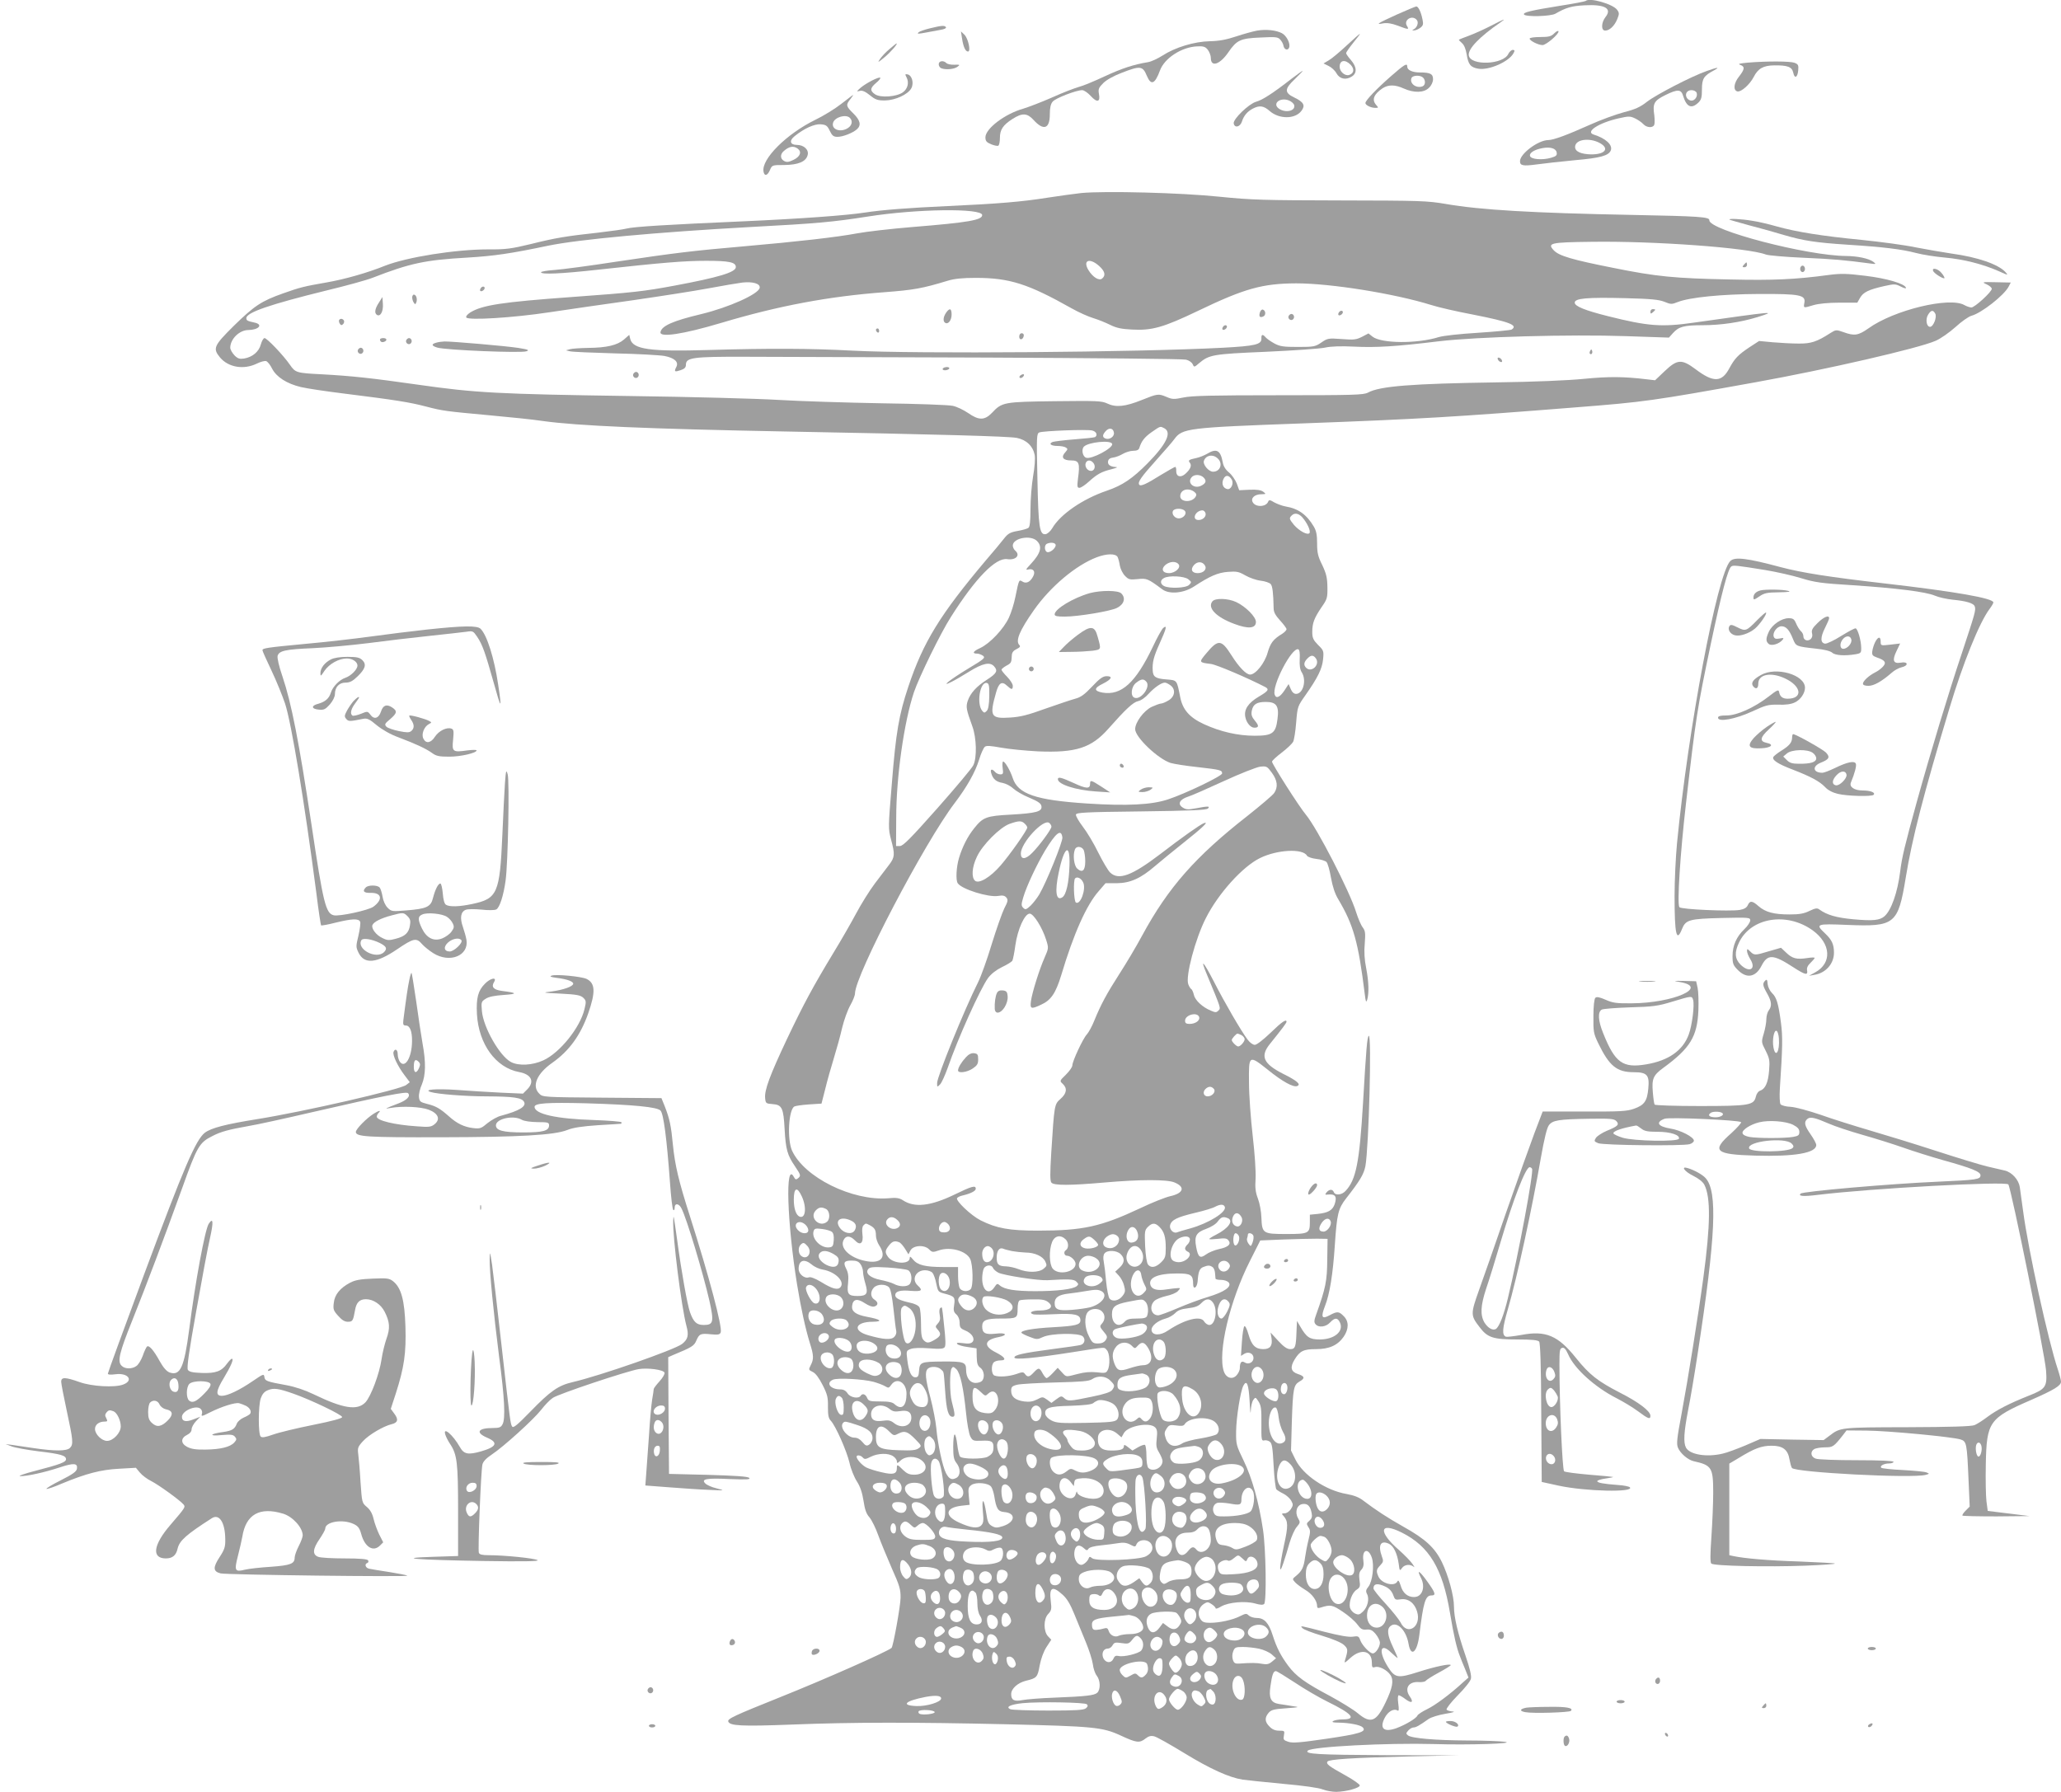 <?xml version="1.0" standalone="no"?>
<!DOCTYPE svg PUBLIC "-//W3C//DTD SVG 20010904//EN"
 "http://www.w3.org/TR/2001/REC-SVG-20010904/DTD/svg10.dtd">
<svg version="1.0" xmlns="http://www.w3.org/2000/svg"
 width="1280pt" height="1113pt" viewBox="0 0 1280 1113"
 preserveAspectRatio="xMidYMid meet">
<g transform="translate(0,1113) scale(0.1,-0.1)"
fill="#9e9e9e" stroke="none">
<path d="M9848 11124 c-4 -3 -75 -17 -160 -30 -180 -29 -231 -41 -223 -54 10
-16 166 -12 195 5 64 37 100 48 180 52 127 7 174 -19 131 -73 -27 -35 -28 -84
-2 -84 27 0 58 29 75 71 13 32 13 39 0 57 -25 37 -174 79 -196 56z"/>
<path d="M8676 11040 c-123 -56 -136 -65 -86 -55 25 4 52 0 90 -14 68 -26 73
-26 58 -2 -23 37 33 71 61 37 14 -16 1 -50 -21 -59 -9 -4 -8 -6 2 -6 9 -1 26
6 39 15 19 14 22 22 16 51 -9 47 -26 83 -39 83 -6 -1 -60 -23 -120 -50z"/>
<path d="M9260 10970 c-41 -21 -102 -49 -135 -61 -33 -12 -62 -24 -64 -25 -2
-2 6 -11 18 -21 14 -12 24 -36 30 -71 10 -63 24 -81 74 -89 66 -10 189 44 217
97 9 16 7 20 -5 20 -8 0 -20 -11 -27 -24 -30 -68 -236 -76 -246 -10 -6 40 66
115 198 206 39 27 21 20 -60 -22z"/>
<path d="M5775 10954 c-33 -8 -64 -19 -69 -24 -12 -12 -9 -12 51 -1 26 5 65
12 86 16 21 3 35 10 32 16 -8 12 -27 11 -100 -7z"/>
<path d="M7808 10940 c-27 -5 -85 -21 -130 -36 -60 -20 -106 -29 -163 -30 -98
-2 -216 -38 -295 -89 -30 -19 -70 -38 -90 -41 -90 -15 -161 -38 -269 -88 -64
-30 -136 -60 -161 -66 -25 -7 -99 -35 -165 -65 -66 -29 -147 -60 -180 -70
-114 -32 -235 -124 -235 -178 0 -23 7 -31 35 -43 20 -8 40 -12 45 -9 6 4 10
25 10 48 0 52 19 80 78 118 61 39 91 37 130 -5 63 -70 102 -57 102 34 0 40 5
64 18 79 17 21 146 71 183 71 11 0 35 -16 53 -36 40 -44 61 -38 51 13 -5 29
-2 38 27 67 20 20 65 45 115 64 116 45 130 43 156 -20 26 -61 50 -50 81 34 28
77 135 146 231 150 39 2 51 -2 66 -21 10 -13 19 -36 19 -51 0 -60 57 -41 110
37 51 74 74 85 199 90 95 5 108 3 122 -13 10 -11 19 -28 20 -38 5 -25 27 -32
35 -12 10 25 -16 75 -45 90 -37 19 -98 25 -153 16z"/>
<path d="M9653 10923 c-19 -19 -33 -23 -88 -23 -36 0 -65 -4 -65 -10 0 -13 54
-40 80 -40 23 0 105 71 99 86 -2 5 -14 -1 -26 -13z"/>
<path d="M5975 10890 c8 -52 21 -80 37 -80 19 0 1 81 -22 104 l-22 21 7 -45z"/>
<path d="M8363 10847 c-43 -40 -93 -82 -111 -92 l-32 -19 32 -16 c17 -8 39
-28 48 -45 20 -36 59 -44 96 -20 33 21 31 59 -6 102 -16 18 -30 38 -30 43 0 5
20 34 45 65 25 30 43 55 41 55 -3 0 -40 -33 -83 -73z m26 -120 c24 -27 20 -53
-11 -63 -25 -7 -58 21 -58 51 0 42 34 48 69 12z"/>
<path d="M5524 10825 c-23 -19 -49 -47 -59 -62 -16 -24 -13 -23 28 11 37 30
86 87 75 86 -2 0 -22 -16 -44 -35z"/>
<path d="M5830 10731 c0 -10 7 -22 16 -25 28 -11 80 -6 100 9 18 13 16 14 -19
13 -21 -1 -43 4 -49 10 -19 19 -48 14 -48 -7z"/>
<path d="M10855 10741 c-52 -5 -64 -8 -47 -14 30 -11 28 -27 -8 -73 -33 -41
-37 -86 -9 -92 23 -4 76 43 100 89 27 53 59 72 127 73 84 1 111 -9 119 -45 8
-40 27 -31 31 14 3 32 0 38 -23 47 -27 10 -168 11 -290 1z"/>
<path d="M8639 10657 c-90 -79 -159 -151 -159 -167 0 -13 34 -30 61 -30 21 0
21 1 6 18 -29 32 -15 67 40 104 36 23 77 23 132 -2 62 -28 125 -27 156 5 15
14 25 36 25 53 0 33 -17 42 -83 42 -45 0 -77 15 -77 35 0 26 -15 17 -101 -58z
m199 -9 c17 -17 15 -47 -3 -54 -39 -15 -82 17 -69 51 7 18 55 20 72 3z"/>
<path d="M10600 10689 c-95 -33 -316 -148 -371 -191 -42 -33 -73 -47 -143 -65
-49 -13 -146 -48 -214 -79 -138 -62 -225 -94 -256 -94 -62 0 -176 -85 -176
-131 0 -28 18 -32 106 -20 44 6 150 18 236 26 158 14 209 28 222 61 13 34 -32
75 -106 98 -55 17 31 73 155 101 62 14 71 14 101 0 19 -9 42 -25 52 -36 21
-23 60 -25 68 -4 3 9 3 35 0 60 -11 73 -1 90 70 125 75 37 97 36 109 -5 21
-69 51 -83 93 -44 20 19 24 32 24 84 0 67 12 85 75 118 40 22 22 20 -45 -4z
m-63 -135 c8 -22 -10 -49 -32 -49 -10 0 -22 7 -28 16 -15 24 -1 49 28 49 15 0
28 -7 32 -16z m-592 -318 c55 -36 10 -71 -83 -64 -60 5 -87 25 -78 56 13 41
103 46 161 8z m-277 -54 c3 -17 -4 -23 -35 -32 -54 -16 -127 -10 -131 12 -4
19 28 39 78 48 50 9 84 -2 88 -28z"/>
<path d="M8020 10640 c-114 -89 -181 -132 -219 -142 -45 -13 -144 -108 -139
-135 6 -30 40 -22 51 12 12 37 34 63 69 81 41 21 67 17 104 -16 59 -51 158
-51 197 2 25 33 14 54 -44 82 -63 30 -63 53 3 115 29 28 51 51 48 51 -3 0 -34
-23 -70 -50z m18 -165 c7 -35 -55 -48 -95 -20 -44 31 7 73 62 51 17 -7 32 -21
33 -31z"/>
<path d="M5630 10650 c17 -32 8 -71 -22 -93 -38 -28 -138 -36 -173 -13 -33 22
-32 39 6 71 17 14 29 28 26 32 -8 8 -86 -32 -122 -62 -26 -23 -27 -25 -7 -20
16 5 34 -2 64 -26 35 -29 49 -33 94 -33 64 1 143 37 164 76 17 32 4 81 -24 86
-15 3 -16 1 -6 -18z"/>
<path d="M5225 10485 c-38 -30 -111 -75 -161 -99 -180 -88 -337 -245 -322
-322 5 -30 24 -26 39 8 14 33 14 33 89 33 88 1 136 21 146 62 9 33 -24 63 -67
63 -43 0 -49 27 -13 55 58 47 122 76 161 73 33 -3 41 -8 56 -40 15 -31 24 -38
48 -38 34 0 95 24 121 47 28 25 21 56 -22 98 -46 45 -48 53 -19 89 11 14 19
26 17 26 -2 0 -34 -25 -73 -55z m53 -87 c19 -19 14 -45 -10 -62 -46 -32 -107
-11 -94 32 11 35 80 54 104 30z m-324 -191 c27 -20 16 -50 -26 -70 -29 -14
-42 -16 -58 -7 -25 13 -26 42 -2 62 33 29 60 34 86 15z"/>
<path d="M6715 9931 c-44 -5 -138 -18 -210 -29 -155 -25 -311 -38 -620 -52
-241 -11 -408 -24 -512 -40 -114 -18 -404 -39 -763 -55 -459 -20 -676 -33
-720 -45 -19 -5 -98 -16 -175 -25 -200 -22 -262 -32 -419 -71 -120 -29 -155
-34 -265 -33 -202 0 -504 -48 -641 -102 -106 -43 -250 -84 -360 -103 -143 -25
-167 -31 -271 -68 -136 -48 -179 -77 -307 -202 -125 -124 -132 -140 -85 -197
52 -61 146 -77 227 -38 24 12 51 19 59 16 9 -3 26 -24 37 -47 27 -52 91 -93
178 -114 37 -9 159 -27 272 -41 313 -39 407 -54 505 -80 108 -28 120 -29 400
-55 121 -11 268 -26 326 -35 213 -30 657 -49 1499 -65 967 -18 1394 -30 1445
-40 60 -12 100 -51 111 -106 4 -22 0 -76 -10 -133 -9 -53 -16 -144 -16 -202 0
-73 -4 -110 -12 -117 -7 -6 -38 -15 -68 -20 -46 -8 -60 -16 -85 -48 -16 -21
-66 -81 -111 -133 -285 -338 -390 -508 -483 -787 -58 -174 -77 -284 -102 -599
-23 -276 -23 -281 -5 -350 25 -92 23 -110 -11 -155 -15 -20 -55 -73 -89 -117
-34 -45 -86 -129 -117 -187 -31 -58 -94 -168 -140 -243 -127 -210 -186 -319
-290 -538 -106 -225 -140 -316 -135 -366 3 -32 5 -34 46 -37 59 -4 68 -24 75
-157 7 -125 17 -160 64 -229 37 -55 38 -59 19 -75 -12 -10 -17 -8 -26 9 -54
100 -42 -281 20 -667 24 -147 52 -275 79 -363 25 -78 26 -102 6 -140 -14 -28
-14 -29 13 -42 18 -9 38 -36 61 -81 30 -59 34 -78 33 -135 0 -53 3 -71 18 -87
30 -32 98 -186 116 -261 8 -38 29 -90 46 -116 21 -33 33 -70 41 -120 8 -54 17
-81 37 -103 14 -17 39 -67 54 -110 16 -44 54 -136 84 -205 49 -109 56 -133 55
-185 0 -48 -46 -303 -56 -311 -28 -24 -417 -196 -692 -306 -284 -114 -328
-134 -322 -151 9 -27 81 -31 395 -19 377 15 756 15 1327 2 548 -13 602 -18
715 -70 99 -46 117 -48 154 -19 19 15 34 19 54 14 15 -3 100 -51 190 -106 157
-96 276 -150 359 -163 21 -3 133 -15 250 -26 125 -11 226 -25 248 -35 21 -8
58 -15 84 -15 61 1 146 24 146 40 0 7 -41 36 -92 64 -101 56 -118 69 -109 84
9 14 156 24 505 32 l306 7 -455 1 c-417 2 -499 7 -478 28 25 25 496 49 782 41
213 -7 520 3 441 14 -27 4 -131 8 -230 8 -202 1 -350 14 -371 32 -13 10 -12
14 2 30 10 11 24 19 33 19 15 0 36 12 94 53 15 10 61 25 104 32 43 7 64 13 46
14 -17 1 -35 6 -39 12 -3 6 26 44 69 88 42 42 79 88 82 103 5 18 -6 64 -34
146 -47 137 -71 236 -71 303 0 67 -35 193 -75 276 -44 90 -103 144 -239 220
-98 55 -171 103 -249 162 -25 20 -58 33 -103 41 -130 22 -272 118 -319 215
l-27 55 5 178 c7 209 11 229 48 251 36 20 32 33 -12 47 -42 14 -48 42 -19 89
33 54 56 65 133 65 83 0 135 24 172 77 33 49 33 96 0 128 -29 30 -40 31 -88 5
-48 -26 -55 -12 -28 58 29 73 49 195 61 377 13 195 21 228 70 291 86 110 110
150 120 201 21 115 40 820 21 809 -10 -6 -16 -75 -36 -420 -22 -366 -43 -474
-108 -543 -23 -26 -65 -30 -73 -8 -8 20 -28 19 -45 -1 -11 -14 -10 -16 6 -14
48 5 60 -11 44 -60 -14 -38 -40 -53 -104 -60 l-50 -5 0 -47 c0 -69 -8 -73
-145 -73 -147 0 -152 3 -156 102 -1 38 -11 91 -22 119 -15 40 -18 68 -14 125
2 44 -5 151 -18 264 -12 105 -23 253 -23 330 -2 172 -1 174 116 81 91 -74 159
-111 183 -102 26 10 0 33 -87 76 -124 63 -144 110 -81 187 71 88 102 129 102
136 0 20 -29 0 -99 -68 -46 -44 -86 -75 -98 -75 -12 0 -31 14 -45 33 -38 50
-143 230 -209 360 -65 126 -88 150 -44 45 89 -214 88 -210 72 -225 -12 -13
-19 -13 -48 0 -51 21 -97 64 -104 97 -4 16 -11 33 -16 36 -6 3 -14 17 -19 30
-19 48 44 284 109 411 77 153 229 321 336 373 107 53 267 61 292 15 5 -8 31
-17 58 -20 28 -3 56 -12 63 -19 8 -8 20 -51 28 -97 10 -56 25 -101 45 -134 95
-160 125 -266 165 -590 6 -48 8 -55 15 -35 12 42 10 111 -6 195 -11 54 -14
104 -9 155 5 65 3 78 -13 100 -11 14 -29 57 -41 95 -39 127 -241 520 -312 605
-42 50 -210 314 -210 329 0 6 27 31 60 56 33 25 65 56 71 67 6 12 15 66 19
121 8 98 9 100 57 168 78 111 104 165 110 223 5 52 4 56 -31 90 -30 31 -36 43
-36 81 0 55 12 86 58 154 35 50 37 58 36 125 -1 58 -7 83 -32 136 -27 54 -32
77 -32 135 0 53 -5 78 -21 105 -44 74 -96 111 -174 124 -22 4 -54 16 -72 26
-26 16 -32 16 -37 4 -13 -34 -79 -36 -96 -3 -14 25 13 49 53 49 31 1 31 1 12
16 -14 10 -39 14 -84 12 l-65 -3 -15 42 c-9 22 -30 53 -48 68 -21 17 -35 39
-39 63 -14 76 -38 89 -98 53 -17 -10 -47 -22 -66 -26 -47 -10 -53 -14 -40 -30
13 -16 3 -40 -28 -68 -29 -26 -57 -18 -57 16 1 15 -2 27 -6 27 -4 0 -44 -23
-89 -50 -94 -59 -127 -73 -135 -60 -10 16 12 47 106 152 49 55 100 113 112
130 50 68 81 72 794 98 732 27 947 40 1703 100 420 33 473 40 1115 156 439 79
1012 211 1116 257 31 13 86 52 123 85 37 34 82 66 101 71 62 17 202 127 230
181 l13 25 -92 2 c-87 2 -89 1 -58 -13 17 -8 32 -20 32 -28 0 -19 -106 -116
-127 -116 -10 1 -29 7 -43 15 -92 53 -438 -31 -595 -144 -64 -45 -88 -49 -156
-24 -45 16 -48 15 -80 -5 -85 -55 -122 -67 -199 -66 -41 0 -113 4 -160 8 l-85
8 -60 -39 c-70 -47 -91 -68 -125 -131 -47 -88 -99 -89 -210 -5 -86 64 -113 62
-191 -12 l-60 -57 -52 6 c-141 17 -233 18 -388 3 -98 -10 -316 -19 -539 -22
-532 -8 -731 -23 -805 -64 -27 -14 -88 -16 -555 -16 -407 0 -540 -3 -590 -14
-58 -12 -69 -12 -104 3 -52 22 -56 21 -156 -19 -102 -41 -160 -47 -214 -21
-34 16 -64 17 -324 14 -319 -4 -329 -6 -391 -72 -46 -48 -82 -48 -149 -1 -28
19 -70 39 -94 44 -24 6 -223 13 -443 16 -220 4 -508 13 -640 21 -132 8 -544
19 -915 24 -829 12 -970 20 -1320 70 -294 42 -418 55 -600 65 -161 8 -165 10
-200 60 -39 57 -142 165 -157 165 -7 0 -17 -18 -23 -39 -12 -46 -52 -79 -104
-88 -28 -4 -39 -1 -60 20 -14 15 -26 36 -26 47 0 54 57 110 112 110 65 1 94
34 40 46 -46 10 -52 13 -52 28 0 35 146 85 495 171 121 29 252 65 290 80 232
90 324 110 588 125 166 10 269 25 502 74 189 39 677 84 1258 116 413 22 510
31 727 65 304 48 710 53 710 9 0 -31 -87 -46 -432 -74 -134 -11 -290 -29 -348
-40 -122 -23 -367 -51 -700 -80 -312 -27 -429 -41 -790 -95 -168 -26 -342 -49
-387 -52 -46 -3 -83 -10 -83 -14 0 -15 121 -10 356 16 399 44 535 55 671 55
143 0 183 -9 183 -39 0 -32 -107 -64 -380 -115 -193 -36 -255 -43 -640 -71
-430 -31 -554 -50 -628 -95 -19 -12 -30 -25 -26 -32 12 -19 289 -2 514 32 113
17 347 51 520 75 173 25 385 58 470 74 85 16 180 32 211 36 65 7 112 -7 107
-33 -7 -39 -193 -122 -363 -163 -176 -42 -246 -73 -253 -112 -7 -35 138 -14
376 57 358 107 668 165 1015 191 182 14 234 23 392 71 43 13 92 18 175 18 210
0 325 -37 595 -189 44 -25 105 -52 135 -61 30 -9 77 -28 105 -42 38 -19 71
-26 135 -29 124 -7 195 13 410 116 289 139 400 170 610 171 214 0 608 -63 837
-134 43 -14 160 -41 261 -60 228 -45 282 -66 240 -93 -7 -4 -101 -13 -208 -20
-114 -7 -216 -18 -245 -27 -135 -42 -356 -40 -411 3 l-25 20 -40 -21 c-36 -18
-51 -20 -126 -14 -83 6 -88 5 -126 -21 -38 -26 -47 -28 -146 -28 -90 0 -112 3
-147 22 -22 12 -46 29 -53 37 -19 22 -28 20 -27 -6 2 -38 -38 -47 -240 -58
-532 -28 -1898 -39 -2299 -18 -264 14 -513 15 -895 4 -363 -11 -470 4 -486 69
l-6 25 -33 -29 c-41 -35 -106 -51 -223 -52 -48 -1 -98 -4 -112 -8 l-25 -7 25
-6 c14 -4 140 -9 280 -13 140 -3 278 -11 306 -16 64 -12 91 -38 74 -69 -15
-29 -10 -32 28 -19 24 8 32 17 32 34 0 44 45 50 365 49 160 -1 835 -3 1500 -5
666 -3 1224 -8 1241 -13 18 -4 36 -17 41 -28 9 -20 10 -20 40 6 63 53 86 57
417 71 171 8 336 19 366 26 36 8 98 10 180 6 136 -7 262 1 525 33 233 28 815
44 1165 32 l265 -9 25 28 c36 40 68 49 184 49 114 0 235 18 340 50 124 39 116
38 -394 -34 -201 -29 -286 -22 -533 40 -144 36 -207 62 -207 84 0 27 74 34
314 28 160 -4 210 -9 244 -23 39 -16 45 -16 82 -1 74 29 272 49 505 50 254 1
291 -6 281 -56 -6 -33 -6 -32 58 -13 31 9 91 15 160 15 l111 0 17 30 c20 35
53 51 150 73 63 14 70 14 103 -3 22 -11 35 -14 32 -7 -8 25 -119 58 -253 74
-115 14 -150 15 -227 5 -207 -28 -348 -34 -607 -28 -352 7 -463 18 -730 72
-258 51 -338 75 -370 109 -42 45 -23 50 233 53 389 6 976 -37 1084 -79 16 -6
120 -15 233 -20 184 -8 260 -15 410 -35 43 -6 44 -5 24 10 -29 21 -97 35 -168
36 -242 1 -854 161 -850 222 2 21 -66 25 -476 33 -625 12 -947 31 -1160 68
-117 20 -159 21 -655 22 -477 1 -552 3 -750 23 -239 25 -714 37 -860 23z m110
-452 c37 -33 44 -59 20 -79 -19 -16 -58 8 -85 52 -37 61 6 79 65 27z m5194
-297 c12 -22 -12 -82 -32 -82 -23 0 -30 48 -12 76 18 29 31 30 44 6z m-4788
-712 c48 -26 14 -98 -104 -218 -94 -95 -156 -137 -253 -170 -150 -51 -289
-147 -339 -233 -11 -19 -30 -35 -41 -37 -38 -5 -45 42 -51 344 -6 265 -5 281
12 288 27 10 297 20 328 12 26 -6 36 -29 18 -41 -6 -3 -63 -9 -128 -14 -65 -5
-126 -13 -135 -16 -28 -11 -11 -25 30 -25 20 0 44 -4 52 -10 12 -8 12 -11 -3
-28 -30 -32 -16 -52 36 -52 49 0 55 -17 42 -112 -6 -50 -5 -58 9 -58 9 0 35
17 59 39 52 47 78 61 142 77 31 8 40 13 25 13 -35 2 -53 15 -48 37 2 12 13 20
32 22 15 2 42 12 60 23 17 10 46 19 64 19 22 0 34 5 38 18 13 42 32 67 78 99
55 38 51 36 77 23z m-313 -27 c4 -25 -27 -46 -52 -37 -21 8 -20 23 1 46 21 24
47 19 51 -9z m-11 -70 c9 -25 -130 -99 -162 -86 -22 8 -30 52 -13 69 28 28
167 42 175 17z m655 -90 c35 -31 17 -83 -28 -83 -28 0 -65 45 -57 68 13 35 55
43 85 15z m-772 -28 c17 -20 8 -50 -14 -50 -23 0 -41 27 -33 49 8 20 31 21 47
1z m685 -91 c20 -20 15 -36 -15 -51 -44 -22 -89 17 -60 52 16 20 55 19 75 -1z
m176 -15 c12 -24 -6 -61 -28 -57 -27 5 -38 33 -25 62 13 29 36 26 53 -5z
m-235 -73 c15 -12 17 -19 9 -32 -23 -37 -95 -34 -95 4 0 40 48 55 86 28z m-57
-120 c14 -17 -10 -46 -38 -46 -24 0 -45 25 -37 45 7 19 60 20 75 1z m127 -11
c9 -21 -14 -45 -42 -45 -45 0 -21 59 24 60 7 0 15 -7 18 -15z m601 -27 c32
-36 56 -89 45 -100 -13 -13 -63 14 -96 52 -29 36 -31 41 -14 58 18 18 42 14
65 -10z m-1647 -148 c35 -35 24 -76 -39 -144 -31 -33 -33 -38 -14 -33 31 7 45
-13 30 -42 -18 -36 -43 -48 -66 -34 -23 14 -22 16 -45 -95 -8 -41 -26 -98 -40
-128 -32 -70 -118 -161 -178 -189 -46 -21 -53 -35 -18 -35 9 0 24 -6 35 -13
16 -13 8 -20 -92 -80 -111 -67 -178 -120 -103 -82 19 9 67 37 107 62 87 54
131 63 157 34 25 -28 16 -44 -46 -84 -63 -40 -102 -83 -118 -131 -12 -37 -9
-53 29 -158 26 -71 29 -194 6 -241 -8 -18 -109 -138 -223 -267 -165 -186 -213
-235 -233 -235 l-24 0 1 175 c0 255 49 597 110 780 32 94 167 371 231 470 153
241 277 367 348 357 54 -8 84 24 50 53 -8 7 -15 21 -15 31 0 47 111 68 150 29z
m115 -21 c9 -14 -24 -49 -47 -49 -21 0 -26 45 -5 53 21 9 46 7 52 -4z m386
-79 c4 -8 11 -32 14 -54 4 -21 18 -49 32 -63 22 -23 30 -25 79 -20 56 6 63 3
153 -64 44 -32 133 -24 198 19 98 64 146 85 210 90 54 4 67 1 107 -22 26 -15
69 -30 96 -33 27 -3 55 -13 62 -21 11 -13 16 -54 18 -150 0 -24 11 -44 40 -76
22 -24 40 -48 40 -54 0 -7 -12 -19 -27 -29 -55 -33 -73 -57 -90 -116 -18 -66
-75 -137 -109 -137 -25 0 -70 47 -116 120 -63 99 -82 101 -157 11 -46 -55 -46
-56 29 -65 35 -4 231 -88 339 -144 25 -14 17 -25 -41 -59 -66 -39 -93 -80 -84
-126 7 -37 33 -67 56 -67 29 0 30 12 4 43 -20 24 -24 37 -20 61 8 42 31 56 88
56 65 0 83 -25 72 -106 -11 -89 -31 -104 -142 -104 -104 0 -213 25 -315 72
-89 41 -132 90 -147 167 -22 110 -18 105 -88 111 -65 5 -81 16 -83 55 -3 51 6
86 42 166 43 95 49 119 24 99 -9 -7 -39 -61 -66 -119 -106 -222 -195 -303
-312 -283 -54 10 -54 28 2 55 54 27 65 47 24 47 -23 0 -43 -14 -90 -64 -47
-50 -71 -67 -105 -76 -23 -6 -106 -34 -183 -61 -110 -40 -157 -52 -221 -56
-121 -8 -130 7 -88 155 17 61 36 73 68 43 28 -26 36 -27 36 -1 0 12 -16 36
-35 56 -19 19 -35 39 -35 44 0 5 14 16 30 25 30 16 32 19 34 65 1 17 10 29 29
38 21 10 26 17 18 25 -26 26 1 90 90 217 103 147 261 279 389 328 62 24 119
25 131 2z m378 -44 c18 -21 -20 -56 -59 -56 -41 0 -51 27 -21 52 28 22 64 23
80 4z m164 -8 c15 -23 -8 -48 -45 -48 -36 0 -47 24 -22 51 21 23 52 22 67 -3z
m-103 -86 c21 -17 21 -19 5 -35 -19 -20 -123 -24 -156 -7 -24 13 -25 36 -1 49
30 18 127 13 152 -7z m692 -496 c-2 -40 2 -65 12 -81 32 -49 10 -135 -35 -135
-13 0 -25 11 -33 31 l-13 30 -26 -40 c-28 -42 -51 -52 -60 -27 -21 53 106 297
146 283 8 -3 11 -24 9 -61z m102 2 c24 -39 -30 -88 -62 -56 -17 17 -15 35 9
59 22 22 37 21 53 -3z m-1054 -143 c27 -32 -34 -114 -74 -99 -27 10 -21 69 10
93 32 25 47 26 64 6z m-976 -89 c-1 -53 -6 -82 -16 -92 -13 -13 -16 -13 -28 1
-36 44 -14 181 28 173 14 -3 17 -16 16 -82z m1124 68 c35 -24 30 -70 -10 -94
-18 -11 -39 -20 -47 -20 -8 0 -35 -10 -59 -21 -49 -24 -102 -96 -102 -138 0
-50 142 -185 220 -210 19 -6 95 -18 169 -26 142 -16 151 -19 151 -39 0 -16
-226 -125 -335 -161 -101 -34 -255 -42 -502 -26 -322 21 -432 59 -464 160 -14
43 -47 101 -59 101 -4 0 -6 -18 -3 -40 5 -35 3 -40 -14 -40 -12 0 -26 7 -33
15 -19 22 -32 18 -24 -7 10 -37 32 -55 71 -61 20 -4 49 -19 65 -34 16 -15 61
-42 101 -58 55 -23 73 -36 75 -53 5 -33 -32 -43 -190 -52 -153 -8 -173 -16
-228 -85 -41 -51 -73 -115 -94 -184 -17 -57 -21 -138 -8 -157 24 -37 190 -89
251 -79 28 5 41 2 51 -10 12 -14 10 -24 -13 -68 -14 -29 -49 -128 -78 -222
-28 -93 -66 -199 -84 -235 -88 -176 -255 -588 -255 -627 0 -27 0 -27 19 -8 10
11 30 56 46 100 63 183 203 494 252 561 20 26 51 50 86 67 30 14 59 32 64 39
4 7 13 51 19 97 14 99 58 196 89 196 24 0 78 -86 102 -162 16 -51 16 -53 -9
-110 -33 -74 -77 -215 -85 -270 -7 -50 0 -53 62 -24 62 28 91 70 126 184 77
258 157 436 232 521 l43 50 70 0 c84 1 149 30 239 108 33 28 112 93 175 143
121 96 161 135 127 122 -24 -9 -133 -86 -271 -192 -176 -134 -258 -165 -311
-115 -13 12 -46 68 -74 124 -27 56 -71 129 -96 161 -25 33 -44 66 -43 75 3 13
54 16 405 20 303 4 405 8 415 18 15 15 2 16 -76 1 -48 -9 -61 -8 -82 6 -32 21
-18 49 33 66 21 6 121 50 223 97 102 47 204 87 227 90 39 4 43 2 72 -38 35
-48 39 -88 15 -125 -9 -14 -85 -78 -168 -144 -321 -251 -491 -444 -652 -741
-37 -69 -101 -176 -141 -238 -79 -123 -116 -191 -157 -292 -14 -35 -35 -73
-46 -85 -24 -25 -90 -167 -90 -192 0 -11 -18 -36 -40 -58 -39 -38 -40 -39 -20
-57 30 -28 25 -60 -14 -94 -38 -34 -38 -35 -57 -332 -8 -133 -8 -177 1 -188
16 -18 114 -18 330 1 217 19 390 20 435 0 68 -28 55 -67 -27 -85 -28 -6 -112
-39 -187 -75 -245 -115 -356 -139 -636 -139 -177 0 -255 14 -355 64 -59 30
-156 122 -146 138 3 5 18 13 33 16 51 12 83 28 83 42 0 23 -23 17 -132 -36
-149 -72 -249 -83 -321 -35 -22 14 -41 17 -92 12 -223 -17 -520 130 -596 296
-31 70 -22 251 14 274 7 4 47 10 91 13 l78 5 23 90 c12 50 36 135 53 190 17
55 41 141 52 190 12 50 35 113 51 141 16 28 29 61 29 73 0 112 432 938 620
1184 77 102 127 191 151 269 11 37 27 72 35 79 10 9 34 7 101 -5 49 -9 152
-19 229 -23 236 -10 332 21 438 141 107 121 153 164 184 171 18 3 47 24 67 47
35 38 78 68 100 68 6 0 21 -7 33 -16z m-904 -860 c9 -8 16 -19 16 -24 0 -16
-110 -172 -166 -236 -63 -73 -134 -115 -158 -95 -24 20 -20 85 11 149 34 74
144 184 204 205 57 20 74 20 93 1z m166 -19 c0 -16 -76 -119 -119 -162 -41
-42 -71 -44 -71 -5 0 67 142 220 177 190 7 -6 13 -16 13 -23z m68 -67 c3 -26
-99 -278 -143 -353 -13 -22 -37 -53 -54 -70 -28 -26 -33 -27 -46 -14 -13 13
-13 21 0 65 20 69 85 206 135 290 69 113 101 138 108 82z m132 -77 c5 -11 10
-43 10 -71 0 -58 -18 -74 -50 -45 -20 18 -28 84 -14 119 8 22 41 20 54 -3z
m-88 -97 c-3 -106 -20 -183 -45 -198 -38 -24 -47 36 -22 153 34 165 72 189 67
45z m85 -105 c20 -41 -17 -142 -45 -125 -13 8 -17 138 -5 150 13 13 38 1 50
-25z m720 -835 c8 -22 -22 -44 -59 -44 -21 0 -28 5 -28 20 0 36 74 56 87 24z
m264 -114 c10 -6 19 -17 19 -25 0 -15 -26 -45 -40 -45 -11 0 -40 29 -40 40 0
9 28 40 36 40 3 0 14 -5 25 -10z m-172 -334 c14 -17 -10 -46 -39 -46 -24 0
-33 26 -14 45 19 19 38 19 53 1z m-2559 -668 c31 -68 23 -139 -14 -125 -22 9
-36 49 -36 106 0 75 21 83 50 19z m2627 -65 c11 -32 -100 -101 -214 -133 -37
-10 -75 -21 -84 -25 -23 -8 -48 20 -42 45 9 33 44 50 153 76 56 13 113 30 128
39 31 16 53 16 59 -2z m-2476 -13 c23 -13 26 -62 5 -79 -46 -38 -111 25 -71
69 20 22 37 25 66 10z m2580 -51 c12 -24 -6 -61 -28 -57 -27 5 -38 33 -25 62
13 29 36 26 53 -5z m-2139 -16 c23 -20 23 -40 1 -51 -39 -20 -88 22 -63 53 16
20 39 19 62 -2z m2052 11 c40 -15 6 -64 -71 -103 -24 -12 -43 -24 -43 -27 0
-3 24 -2 53 1 42 5 56 4 66 -9 20 -24 -1 -43 -60 -55 -27 -6 -63 -21 -79 -33
-37 -27 -49 -18 -61 46 -13 68 0 91 62 113 30 11 60 29 72 46 21 28 33 32 61
21z m-2340 -15 c31 -14 39 -34 25 -60 -15 -29 -66 -22 -92 13 -36 48 4 76 67
47z m2980 -5 c9 -23 -20 -64 -44 -64 -26 0 -33 15 -19 42 21 40 52 50 63 22z
m-3262 -21 c10 -9 18 -24 18 -35 0 -25 -42 -24 -65 2 -35 38 8 69 47 33z m888
2 c20 -25 8 -50 -25 -50 -21 0 -31 5 -33 18 -4 21 14 47 33 47 7 0 18 -7 25
-15z m-487 -6 c29 -16 37 -28 37 -64 0 -16 9 -43 20 -60 50 -75 11 -118 -87
-97 -98 20 -160 82 -133 131 14 28 41 26 70 -4 33 -35 54 -17 46 41 -3 25 -1
45 6 52 15 15 14 15 41 1z m1797 -9 c30 -30 40 -63 40 -131 0 -54 -3 -64 -29
-90 -33 -32 -62 -37 -81 -14 -8 10 -15 56 -18 114 -4 91 -3 100 17 120 26 26
45 27 71 1z m-136 -33 c12 -34 -1 -61 -33 -65 -35 -6 -47 49 -18 86 16 20 41
10 51 -21z m-1897 1 c9 -7 13 -26 11 -52 -3 -35 -6 -41 -28 -44 -55 -6 -114
58 -96 104 5 14 15 15 53 10 25 -3 52 -11 60 -18z m1783 -46 c0 -39 -40 -65
-77 -51 -39 14 -22 65 27 81 22 8 50 -10 50 -30z m745 18 c7 -23 -12 -63 -26
-55 -15 10 -11 75 5 75 8 0 17 -9 21 -20z m89 5 c3 -8 1 -28 -5 -43 -10 -26
-11 -26 -25 -7 -8 11 -12 26 -9 33 3 8 5 18 5 23 0 15 27 10 34 -6z m-1165
-24 c19 -19 19 -55 0 -67 -15 -9 -10 -34 8 -34 22 0 53 -29 53 -50 0 -51 -106
-74 -142 -30 -22 28 -24 115 -4 165 17 41 54 47 85 16z m178 -3 c13 -12 23
-25 23 -30 0 -15 -49 -28 -80 -22 -36 8 -40 36 -8 58 29 21 37 20 65 -6z m593
3 c0 -10 -7 -24 -15 -31 -8 -7 -15 -18 -15 -25 0 -7 7 -15 15 -19 38 -14 -5
-66 -55 -66 -14 0 -31 5 -38 12 -29 29 -2 115 42 137 35 17 66 13 66 -8z m853
-126 c-1 -132 -10 -176 -68 -338 -14 -38 -15 -50 -5 -62 19 -23 64 -18 90 10
30 32 47 32 62 0 25 -55 -35 -105 -126 -105 -62 0 -82 13 -121 81 l-20 34 -3
-65 c-3 -97 -8 -110 -39 -110 -19 0 -40 14 -75 52 l-47 51 6 -36 c7 -46 -9
-67 -51 -67 -49 0 -73 24 -92 91 -10 35 -21 56 -26 51 -5 -5 -12 -48 -15 -96
l-6 -88 21 13 c26 16 57 2 57 -26 0 -27 -31 -43 -54 -28 -21 13 -31 1 -31 -37
0 -10 -8 -28 -18 -40 -26 -32 -66 -21 -81 21 -40 116 36 439 163 689 l63 125
144 6 c79 3 173 5 209 5 l65 -1 -2 -130z m-2659 109 c9 -3 25 -22 37 -41 l21
-34 12 23 c16 33 86 38 116 8 19 -19 23 -20 63 -6 70 23 166 -3 192 -53 18
-37 21 -171 3 -189 -18 -18 -56 -14 -68 7 -5 11 -10 45 -10 75 l0 56 -92 0
c-112 0 -160 12 -188 47 -15 19 -20 21 -20 9 0 -42 -104 -37 -135 7 -20 28
-19 39 6 71 21 26 35 31 63 20z m-570 -23 c35 -39 -1 -93 -39 -61 -18 15 -19
52 -3 68 16 16 22 15 42 -7z m1144 -13 c28 -28 8 -88 -29 -88 -18 0 -29 19
-29 54 0 24 17 46 35 46 6 0 16 -5 23 -12z m926 -10 c22 -30 20 -71 -3 -92
-44 -40 -103 11 -80 70 18 49 57 59 83 22z m-799 -9 c22 -4 59 -8 83 -9 58 0
109 -23 124 -56 11 -23 10 -28 -11 -45 -29 -24 -100 -25 -156 -2 -22 9 -56 16
-75 17 -49 1 -60 12 -60 55 0 41 17 65 40 55 8 -4 33 -10 55 -15z m-1107 -19
c27 -16 33 -26 30 -48 -4 -33 -33 -40 -77 -18 -39 21 -57 52 -40 72 16 20 48
17 87 -6z m1782 0 c27 -27 25 -54 -7 -84 l-27 -25 22 -24 c13 -13 28 -41 33
-62 9 -32 8 -42 -9 -64 -22 -30 -63 -39 -81 -17 -7 8 -16 54 -21 103 -4 48
-11 105 -15 126 -5 24 -3 42 5 52 18 22 76 19 100 -5z m-152 -26 c61 -42 -20
-110 -89 -74 -40 22 -10 90 40 90 15 0 37 -7 49 -16z m-1766 -39 c16 -14 47
-28 68 -31 77 -13 139 -74 110 -109 -17 -20 -51 -11 -122 33 -35 21 -64 32
-74 28 -27 -10 -64 20 -64 52 0 55 35 66 82 27z m302 3 c9 -12 16 -34 16 -49
0 -14 7 -48 15 -74 18 -61 8 -75 -49 -75 -58 0 -67 12 -59 80 4 42 1 64 -11
88 -21 41 -14 52 34 52 29 0 43 -6 54 -22z m2287 6 c9 -11 10 -20 2 -32 -15
-24 -44 -27 -59 -7 -28 38 27 75 57 39z m-1464 -29 c3 -9 18 -22 33 -30 33
-17 249 -50 305 -47 131 8 165 7 180 -9 14 -14 14 -17 2 -28 -24 -19 -122 -31
-257 -31 -127 0 -192 11 -221 36 -14 13 -18 12 -33 -11 -34 -52 -76 -22 -76
55 0 23 5 50 10 61 13 23 48 25 57 4z m1363 5 c8 -5 15 -21 16 -37 1 -15 3
-31 3 -35 1 -5 16 -8 35 -8 19 0 39 -7 47 -16 21 -26 -27 -59 -129 -90 -48
-14 -133 -46 -189 -70 -56 -24 -110 -44 -120 -44 -43 0 -58 55 -24 89 11 11
44 24 74 31 30 6 63 20 72 30 17 19 17 20 -1 19 -10 0 -41 -4 -69 -8 -55 -9
-89 -1 -99 24 -18 48 42 75 166 75 84 0 98 -9 98 -65 0 -39 24 -25 28 16 4 60
12 80 35 89 29 11 39 12 57 0z m-1890 -20 c23 -12 28 -68 8 -88 -16 -16 -64
-15 -96 3 -15 8 -53 19 -84 25 -65 13 -97 42 -75 68 10 12 32 14 120 9 59 -4
116 -11 127 -17z m151 -16 c8 -9 19 -40 24 -68 10 -48 12 -51 50 -61 62 -16
68 -22 61 -69 -6 -35 -3 -46 14 -61 12 -11 20 -31 20 -51 0 -29 5 -36 34 -48
42 -17 63 -51 46 -71 -9 -10 -25 -13 -58 -8 -34 4 -44 3 -37 -5 6 -7 35 -15
65 -19 l55 -8 1 -53 c1 -42 6 -56 23 -68 23 -17 29 -62 9 -82 -7 -7 -24 -12
-39 -12 -35 0 -59 33 -59 82 0 47 -14 52 -146 51 -134 -1 -142 -4 -146 -56 -2
-34 -7 -42 -23 -42 -25 0 -41 34 -50 107 -7 57 -7 58 21 69 19 7 60 8 115 4
65 -5 87 -4 96 7 7 9 6 48 -3 128 -14 136 -12 123 -24 115 -6 -4 -8 -21 -4
-41 5 -26 2 -40 -11 -54 -17 -19 -17 -21 -2 -38 24 -27 21 -40 -15 -62 -40
-24 -52 -25 -72 -4 -12 12 -16 36 -16 100 0 47 -4 94 -10 104 -6 11 -30 23
-61 29 -62 14 -89 27 -89 46 0 24 30 33 96 27 68 -5 78 2 44 33 -41 37 -13 95
45 95 18 0 39 -7 46 -16z m1297 -14 c2 -14 10 -39 19 -57 16 -30 16 -33 -2
-52 -51 -57 -105 22 -71 104 18 43 49 46 54 5z m-1192 -24 c13 -52 -19 -93
-50 -67 -19 16 -22 81 -4 99 16 16 46 -2 54 -32z m945 8 c11 -14 10 -19 -11
-36 -48 -39 -127 -7 -90 37 17 20 84 19 101 -1z m-1772 -70 c34 -43 26 -103
-12 -89 -21 9 -58 80 -51 99 9 24 40 19 63 -10z m453 9 c10 -12 19 -60 27
-133 7 -63 14 -124 17 -136 3 -13 -2 -28 -12 -38 -19 -20 -67 -17 -161 10
-101 28 -83 84 27 84 67 1 50 15 -37 31 -68 13 -95 33 -91 67 5 43 31 49 78
18 26 -17 48 -25 61 -21 25 8 24 27 -1 43 -24 15 -26 49 -3 74 21 23 75 24 95
1z m1319 -23 c43 -24 5 -79 -70 -100 -20 -5 -71 -13 -113 -16 -85 -7 -108 1
-108 42 0 35 25 52 87 59 32 4 78 10 103 15 65 11 79 11 101 0z m-1617 -39
c21 -23 18 -60 -6 -75 -41 -25 -109 34 -87 76 13 25 70 24 93 -1z m810 7 c34
-15 42 -44 20 -69 -24 -27 -59 -24 -83 7 -24 30 -26 45 -9 62 15 15 40 15 72
0z m221 -26 c45 -27 45 -59 0 -78 -45 -19 -100 -10 -132 22 -22 23 -30 63 -15
78 12 13 114 -3 147 -22z m256 -11 c35 -28 11 -51 -52 -51 -48 0 -72 -13 -44
-23 8 -4 67 -3 133 0 127 6 162 -2 162 -38 0 -28 -28 -35 -170 -43 -128 -7
-204 -21 -196 -35 3 -4 26 -16 51 -25 43 -17 48 -17 82 -1 51 24 225 27 248 4
18 -18 11 -46 -13 -53 -10 -3 -89 -15 -177 -26 -180 -24 -235 -36 -235 -52 0
-16 124 -4 355 32 225 35 200 34 219 14 18 -18 22 -95 5 -125 -9 -18 -17 -19
-67 -13 -39 4 -77 1 -118 -10 -78 -20 -70 -21 -100 11 l-25 27 -30 -32 c-17
-18 -34 -32 -39 -32 -5 0 -16 14 -25 30 -19 36 -25 37 -55 5 -27 -29 -38 -31
-54 -10 -10 14 -16 14 -55 0 -45 -15 -107 -20 -135 -9 -19 7 -22 64 -4 82 7 7
25 12 41 12 41 0 30 20 -29 50 -79 40 -71 78 19 95 60 12 45 29 -19 21 -65 -7
-84 3 -84 45 0 39 24 49 114 49 102 0 106 2 106 60 0 29 5 50 13 53 6 3 44 6
83 6 56 1 77 -3 95 -18z m603 3 c16 -16 21 -59 10 -88 -5 -12 -20 -16 -64 -16
-44 0 -61 -4 -75 -20 -36 -40 -79 -15 -79 46 0 47 19 62 99 78 93 18 91 18
109 0z m420 -6 c30 -43 14 -138 -23 -138 -11 0 -25 10 -32 21 -21 40 -121 14
-226 -56 -46 -32 -96 -31 -101 1 -4 27 36 60 87 74 21 5 47 21 60 34 16 17 37
25 80 30 43 5 64 13 81 31 29 31 54 32 74 3z m96 6 c11 -13 10 -23 -8 -60 -12
-24 -28 -44 -36 -44 -19 0 -30 34 -21 68 13 51 41 66 65 36z m-1983 -39 c31
-22 46 -76 38 -136 -8 -58 -38 -97 -59 -79 -20 16 -41 197 -26 216 15 18 20
18 47 -1z m1197 -21 c21 -20 20 -53 0 -75 -15 -17 -15 -20 10 -50 24 -28 25
-34 13 -53 -10 -14 -25 -21 -48 -21 -30 0 -37 5 -56 45 -28 53 -30 125 -6 152
20 22 66 24 87 2z m-1738 -19 c27 -42 1 -74 -51 -61 -26 7 -42 43 -31 71 9 25
63 19 82 -10z m152 -37 c45 -45 -37 -81 -89 -39 -20 16 -21 21 -10 35 16 19
81 22 99 4z m1860 -30 c14 -14 0 -43 -28 -58 -36 -19 -125 -31 -154 -21 -30
12 -35 45 -8 56 17 7 132 31 163 34 8 0 20 -4 27 -11z m-1971 -64 c7 -18 -20
-44 -44 -44 -20 0 -27 28 -13 45 17 20 49 19 57 -1z m121 -30 c25 -17 29 -59
7 -68 -35 -13 -107 46 -90 74 9 15 57 12 83 -6z m171 -29 c24 -24 2 -49 -46
-53 -45 -3 -73 16 -73 49 0 39 81 42 119 4z m1791 16 c14 -27 13 -84 -2 -99
-20 -20 -44 -14 -56 13 -23 49 -8 105 28 105 11 0 24 -9 30 -19z m-201 -20
c19 -19 20 -19 37 0 25 27 41 24 64 -13 36 -60 22 -108 -32 -108 -16 0 -53 -9
-83 -19 -61 -21 -77 -16 -95 32 -15 42 -12 71 11 101 25 32 70 35 98 7z
m-1449 -13 c35 -38 9 -77 -43 -64 -28 7 -44 42 -33 71 8 22 52 18 76 -7z
m-412 -40 c18 -18 15 -77 -4 -85 -35 -13 -81 45 -63 79 11 20 49 24 67 6z
m120 -30 c7 -7 12 -24 12 -38 0 -51 -38 -65 -77 -28 -39 36 -24 78 27 78 14 0
31 -5 38 -12z m170 -24 c30 -20 29 -61 -2 -75 -20 -9 -33 -7 -69 10 -47 23
-60 40 -51 65 11 28 77 28 122 0z m130 -6 c7 -7 12 -24 12 -38 0 -51 -38 -65
-77 -28 -39 36 -24 78 27 78 14 0 31 -5 38 -12z m256 -34 c19 -19 16 1 26
-135 8 -121 20 -159 46 -159 17 0 16 14 -5 95 -13 50 -14 185 -1 205 8 13 12
12 30 -5 24 -25 44 -116 60 -274 6 -62 18 -127 26 -143 14 -27 19 -29 68 -27
63 3 76 -4 76 -39 0 -33 -8 -45 -37 -61 -30 -15 -158 -15 -171 2 -5 6 -13 40
-17 75 -4 34 -11 62 -16 62 -5 0 -9 -34 -9 -76 0 -61 4 -81 20 -101 27 -34 26
-79 -1 -93 -28 -15 -45 -7 -64 30 -21 40 -52 184 -60 280 -4 41 -20 125 -36
186 -32 120 -36 163 -17 182 17 17 64 15 82 -4z m1451 -4 c34 -38 -4 -92 -74
-106 -23 -5 -32 -2 -41 16 -15 28 -5 86 18 99 29 17 77 13 97 -9z m547 -5 c15
-33 -3 -75 -32 -75 -12 0 -25 10 -32 25 -15 33 3 75 32 75 12 0 25 -10 32 -25z
m-721 -25 c24 -14 25 -52 0 -74 -24 -21 -106 -35 -149 -24 -27 7 -32 13 -32
37 0 39 20 52 88 61 31 4 61 8 65 9 5 0 17 -4 28 -9z m-226 -35 c29 -28 30
-34 12 -59 -9 -13 -49 -26 -128 -42 -135 -28 -147 -29 -170 -8 -16 14 -20 14
-48 -7 l-31 -23 -27 20 c-27 19 -29 19 -63 1 -26 -13 -47 -16 -80 -12 -55 8
-80 29 -80 66 0 24 5 30 38 38 20 5 128 11 239 14 163 4 207 8 225 20 35 24
85 21 113 -8z m-1470 -8 c28 -8 60 -20 73 -28 20 -12 23 -11 37 9 35 50 95 15
95 -55 0 -77 -30 -104 -73 -66 -14 14 -37 18 -91 18 -64 0 -72 2 -81 23 -10
23 -29 29 -40 12 -13 -20 -64 -11 -81 15 -11 17 -25 25 -46 25 -61 0 -91 40
-45 60 28 13 187 4 252 -13z m310 -31 c40 -60 37 -126 -5 -126 -32 0 -50 11
-65 41 -19 36 -19 59 1 87 20 29 50 28 69 -2z m2026 -92 c3 -60 6 -86 7 -58 1
27 8 59 16 69 13 18 14 17 32 -10 16 -25 19 -47 18 -138 -1 -100 1 -108 17
-104 10 3 26 -1 35 -8 14 -10 18 -37 24 -149 4 -76 12 -142 17 -147 6 -6 25
-18 44 -27 18 -9 40 -29 48 -43 13 -24 13 -29 -2 -53 -10 -15 -27 -26 -39 -26
-19 0 -20 -2 -6 -17 28 -32 29 -60 3 -178 -30 -139 -33 -198 -5 -115 10 30 28
87 39 127 12 40 32 85 45 99 22 26 22 29 7 55 -21 38 -6 83 30 87 30 4 47 -13
55 -56 5 -23 1 -34 -14 -48 -19 -16 -19 -19 -6 -40 13 -19 13 -29 0 -81 -8
-32 -17 -80 -21 -108 -8 -60 -19 -83 -54 -112 -26 -21 -26 -21 -7 -42 10 -11
39 -32 62 -46 43 -25 74 -68 74 -101 0 -12 5 -15 23 -9 60 19 72 17 136 -26
35 -23 75 -58 90 -78 22 -30 31 -35 57 -33 25 2 37 -3 58 -28 14 -17 26 -41
26 -54 0 -26 -26 -66 -44 -66 -19 0 -67 51 -78 82 -9 25 -13 27 -46 22 -25 -4
-81 6 -176 30 -159 41 -152 40 -137 23 6 -8 60 -29 121 -47 67 -20 121 -43
136 -57 26 -24 27 -31 8 -93 -7 -23 -4 -22 34 13 66 59 132 44 132 -30 0 -30
3 -33 20 -28 25 8 75 -18 96 -50 21 -33 13 -78 -31 -170 -57 -120 -92 -134
-172 -67 -26 22 -104 70 -172 107 -155 82 -212 123 -261 189 -46 62 -72 113
-96 189 -24 76 -52 107 -98 107 -19 0 -41 7 -50 15 -14 14 -19 14 -53 -3 -46
-24 -129 -42 -188 -42 -36 0 -48 5 -60 24 -20 30 -11 72 21 93 22 14 26 14 49
-1 14 -9 25 -21 25 -26 0 -5 16 0 35 12 46 26 149 35 210 18 31 -9 49 -10 56
-3 16 16 11 341 -7 461 -25 169 -68 322 -120 429 -46 95 -48 101 -47 183 1 86
27 249 45 283 21 40 33 10 39 -99z m232 102 c8 -21 -3 -56 -18 -56 -17 0 -25
23 -18 49 6 24 28 28 36 7z m-585 -26 c51 -31 68 -102 36 -148 -35 -50 -93 0
-102 87 -8 84 6 97 66 61z m-1316 -17 c27 -26 28 -26 47 -8 53 47 86 -59 34
-110 -12 -13 -27 -16 -57 -12 -56 8 -76 35 -76 103 0 62 10 67 52 27z m1836
15 c16 -16 15 -65 -2 -71 -18 -7 -76 29 -76 48 0 27 58 43 78 23z m-641 -30
c45 -50 56 -105 27 -146 -18 -26 -75 -30 -94 -8 -20 25 -41 147 -29 163 18 21
73 16 96 -9z m-2059 -20 c7 -7 12 -34 12 -61 0 -40 -3 -48 -17 -45 -22 4 -44
76 -31 101 10 20 20 21 36 5z m1922 -17 c15 -29 12 -83 -6 -109 -18 -26 -36
-28 -54 -7 -12 14 -15 14 -30 0 -56 -51 -119 29 -74 93 21 30 48 41 106 41 37
1 50 -3 58 -18z m-230 -26 c28 -25 36 -73 16 -94 -14 -13 -46 -16 -194 -19
-155 -3 -181 -1 -212 15 -20 10 -36 27 -38 39 -6 39 23 49 157 52 83 3 131 8
141 17 8 7 22 14 30 17 23 7 79 -8 100 -27z m-1555 0 c29 -28 31 -42 9 -73
-29 -41 -68 -24 -80 36 -12 59 29 80 71 37z m159 -26 c21 -17 34 -19 67 -14
46 8 69 -6 69 -41 0 -52 -61 -71 -108 -33 -22 17 -35 19 -70 14 -50 -7 -72 5
-72 41 0 52 65 72 114 33z m935 7 c17 -20 10 -67 -11 -79 -23 -15 -48 8 -48
42 0 45 35 66 59 37z m1482 -59 c3 -30 16 -72 27 -91 23 -40 20 -62 -9 -71
-41 -13 -79 48 -79 127 0 55 22 102 43 95 7 -2 15 -29 18 -60z m-2172 -1 c17
-20 10 -67 -11 -79 -23 -15 -48 8 -48 42 0 45 35 66 59 37z m1775 -27 c28 -22
34 -60 12 -78 -8 -6 -53 -18 -101 -26 -47 -7 -97 -21 -110 -29 -47 -31 -89
-18 -105 30 -10 29 -9 39 5 60 15 23 21 25 60 20 32 -5 46 -3 52 7 25 42 141
52 187 16z m-1411 -10 c15 -23 0 -69 -22 -69 -22 0 -44 45 -35 72 7 23 42 21
57 -3z m90 0 c15 -23 0 -69 -22 -69 -22 0 -44 45 -35 72 7 23 42 21 57 -3z
m-897 -11 c70 -23 98 -50 92 -89 -2 -12 -11 -27 -21 -33 -15 -9 -22 -6 -41 17
-14 17 -31 27 -49 27 -46 0 -97 67 -70 93 10 10 16 9 89 -15z m1848 -14 c12
-12 15 -27 10 -69 -5 -44 -3 -59 15 -88 11 -19 21 -42 21 -52 0 -43 -60 -71
-88 -43 -7 7 -12 39 -12 74 0 35 -4 65 -9 69 -5 3 -25 -4 -44 -15 l-34 -20
-27 21 c-20 16 -26 17 -26 6 0 -20 -22 -27 -79 -27 -62 0 -86 24 -82 82 3 49
72 63 118 24 l28 -24 16 28 c27 44 160 68 193 34z m-1653 -24 c29 -29 31 -29
60 -14 38 19 56 13 105 -37 38 -39 39 -41 19 -55 -16 -12 -42 -15 -122 -12
-122 4 -143 16 -143 83 0 70 33 84 81 35z m989 -7 c103 -68 107 -129 6 -102
-63 17 -105 65 -90 104 8 20 53 19 84 -2z m200 8 c45 -9 90 -47 90 -76 0 -28
-31 -45 -80 -45 -41 0 -52 4 -69 26 -12 15 -21 31 -21 37 0 6 -7 18 -16 28
-33 36 4 47 96 30z m-916 -50 c22 -24 18 -80 -7 -95 -15 -9 -21 -7 -33 8 -17
24 -18 78 -2 94 16 16 22 15 42 -7z m454 -13 c22 -22 11 -108 -14 -108 -21 0
-48 63 -40 94 7 28 33 35 54 14z m1339 -20 c34 -44 9 -107 -39 -95 -24 6 -48
43 -48 72 0 8 9 24 20 35 21 21 44 17 67 -12z m-136 -18 c31 -17 25 -66 -11
-85 -30 -16 -129 -23 -149 -11 -26 16 -31 44 -12 67 17 22 35 26 139 38 7 0
22 -4 33 -9z m-1903 -56 c12 -8 22 -22 22 -31 0 -14 4 -13 23 5 31 29 95 30
131 1 48 -38 22 -89 -46 -89 -31 0 -46 7 -70 30 -35 35 -38 36 -38 11 0 -37
-23 -43 -94 -26 -37 8 -80 22 -96 30 -27 14 -60 51 -60 67 0 13 27 9 39 -6 10
-11 17 -11 48 5 45 23 111 25 141 3z m885 -5 c15 -23 0 -69 -22 -69 -22 0 -44
45 -35 72 7 23 42 21 57 -3z m365 -8 c46 -25 17 -71 -55 -86 -21 -4 -42 -1
-63 10 -29 15 -32 15 -57 -5 -32 -25 -58 -25 -83 0 -22 22 -27 75 -9 86 37 22
222 19 267 -5z m272 16 c18 -9 25 -21 25 -42 0 -28 -3 -30 -50 -37 -158 -22
-151 -22 -174 1 -27 27 -27 37 5 57 47 31 152 43 194 21z m-1242 -30 c19 -22
44 -207 31 -223 -16 -20 -47 -17 -58 5 -13 24 -26 172 -17 205 7 28 27 34 44
13z m2186 -22 c42 -45 38 -122 -5 -146 -59 -31 -99 53 -65 136 18 41 38 44 70
10z m-1926 -15 c23 -10 45 -26 48 -35 15 -38 -49 -58 -110 -35 -34 13 -54 54
-36 75 17 20 46 19 98 -5z m1629 -3 c33 -32 -32 -83 -129 -101 -65 -12 -100
30 -65 77 31 43 160 59 194 24z m-1459 -26 c5 -45 -11 -60 -38 -36 -23 21 -26
45 -8 63 22 22 43 9 46 -27z m1226 -13 c20 -57 -57 -93 -90 -43 -15 23 -15 27
0 51 24 36 76 31 90 -8z m-274 -16 c41 -33 23 -102 -26 -102 -41 0 -54 67 -22
108 14 16 22 15 48 -6z m154 -14 c20 -57 -57 -93 -90 -43 -15 23 -15 27 0 51
24 36 76 31 90 -8z m-269 5 c14 -36 30 -304 18 -321 -31 -50 -54 13 -61 163
-2 67 -2 134 2 149 7 30 30 35 41 9z m-446 -28 l20 -26 3 23 c3 20 10 23 50
26 58 4 111 -19 127 -54 13 -28 2 -58 -25 -68 -43 -17 -133 8 -135 37 -1 6 -4
1 -8 -13 -15 -56 -101 -15 -101 48 0 53 36 68 69 27z m337 4 c34 -28 4 -99
-42 -99 -38 0 -77 78 -53 106 15 18 70 14 95 -7z m-1402 -5 c23 -22 20 -61 -4
-69 -28 -9 -50 11 -50 45 0 43 25 54 54 24z m2529 -2 c39 -43 42 -102 6 -102
-58 0 -85 112 -28 119 3 1 13 -7 22 -17z m-2606 -18 c6 -17 -20 -44 -42 -44
-6 0 -20 6 -30 14 -29 21 -12 46 30 46 24 0 38 -5 42 -16z m227 0 c54 -54 -35
-115 -91 -62 -42 40 -24 78 38 78 21 0 45 -7 53 -16z m217 5 c45 -24 41 -89
-6 -89 -45 0 -73 58 -43 88 15 15 24 15 49 1z m205 -14 c7 -9 15 -36 19 -58
12 -77 23 -96 62 -99 74 -6 69 -62 -7 -87 -38 -12 -47 -12 -69 0 -22 12 -28
26 -36 81 -14 92 -29 100 -21 12 6 -60 4 -74 -10 -89 -22 -21 -64 -16 -138 18
-92 42 -85 92 13 104 l53 6 -5 53 c-5 47 -3 56 16 70 28 20 106 13 123 -11z
m119 -9 c32 -48 -1 -118 -39 -87 -16 14 -23 91 -9 104 13 14 33 6 48 -17z
m240 -2 c8 -4 22 -19 30 -35 13 -24 13 -30 -1 -43 -8 -9 -24 -16 -34 -16 -40
0 -66 60 -38 88 14 14 20 15 43 6z m1086 -10 c9 -11 10 -20 2 -32 -15 -24 -44
-27 -59 -7 -28 38 27 75 57 39z m180 -5 c15 -28 6 -106 -14 -127 -18 -17 -87
-31 -164 -31 -43 -1 -54 3 -63 19 -14 26 -4 57 20 65 11 3 45 1 76 -4 64 -12
74 -9 74 24 0 63 47 99 71 54z m-1343 -35 c4 -27 -21 -47 -48 -39 -20 6 -28
44 -13 59 15 15 58 1 61 -20z m1040 14 c19 -19 14 -37 -12 -49 -36 -17 -76 -4
-76 25 0 12 3 26 7 29 11 12 68 8 81 -5z m760 -8 c26 -25 28 -57 5 -82 -23
-25 -48 -22 -61 7 -13 28 -16 78 -5 88 12 13 39 7 61 -13z m-871 -27 c3 -7 -7
-19 -21 -28 -19 -13 -29 -14 -45 -5 -25 13 -27 36 -5 48 20 11 66 1 71 -15z
m-140 -13 c15 -30 17 -128 3 -164 -14 -39 -48 -34 -66 9 -17 42 -18 124 -2
160 15 33 47 30 65 -5z m-1613 -6 c24 -9 20 -51 -4 -59 -37 -12 -87 35 -63 58
8 9 46 9 67 1z m138 -23 c27 -25 31 -33 22 -48 -14 -23 -41 -28 -70 -13 -25
14 -50 63 -39 79 12 20 55 11 87 -18z m1260 12 c28 -25 22 -50 -13 -62 -46
-16 -77 -14 -87 7 -28 54 52 98 100 55z m-1142 -42 c0 -59 -18 -80 -45 -51
-33 36 -16 100 26 100 16 0 19 -8 19 -49z m955 25 c19 -8 35 -22 35 -31 0 -19
-54 -53 -98 -61 -40 -8 -62 9 -62 48 0 23 6 32 33 43 41 18 50 18 92 1z m-250
-30 c32 -48 -1 -118 -39 -87 -16 14 -23 91 -9 104 13 14 33 6 48 -17z m909 5
c21 -23 12 -46 -24 -61 -59 -24 -93 17 -50 60 25 25 52 26 74 1z m-1056 -13
c32 -32 -1 -104 -36 -81 -20 12 -26 36 -18 69 7 26 34 32 54 12z m930 0 c16
-16 15 -50 -2 -73 -12 -16 -19 -18 -43 -10 -50 18 -41 95 11 95 12 0 27 -5 34
-12z m856 -39 c18 -26 11 -49 -15 -49 -22 0 -41 32 -33 54 9 22 30 20 48 -5z
m-1186 -38 c7 -43 -48 -78 -93 -61 -19 7 -25 17 -25 39 0 15 6 33 13 39 34 28
100 17 105 -17z m-1371 7 c21 -20 24 -20 41 -5 10 10 25 17 33 17 23 0 81 -65
77 -86 -3 -17 -13 -19 -80 -19 -62 0 -82 4 -105 21 -31 23 -41 57 -23 80 17
19 30 18 57 -8z m-92 -24 c0 -19 -5 -29 -15 -29 -16 0 -25 28 -16 51 10 25 31
10 31 -22z m1279 23 c13 -9 17 -23 14 -52 -3 -39 -4 -40 -40 -39 -42 1 -88 27
-88 49 0 17 56 55 81 55 8 0 23 -6 33 -13z m914 -7 c40 -24 60 -64 46 -88 -6
-9 -37 -27 -69 -39 -52 -20 -61 -21 -80 -9 -12 8 -37 16 -56 18 -29 3 -36 8
-46 38 -20 63 23 100 117 100 37 0 65 -6 88 -20z m-1753 -21 c150 -15 220 -30
220 -49 0 -23 -75 -32 -212 -26 -128 5 -175 18 -181 49 -5 26 18 49 42 43 12
-3 71 -11 131 -17z m1505 -5 c6 -14 10 -41 10 -60 0 -58 -59 -96 -90 -59 -17
21 -29 19 -52 -10 -25 -32 -52 -32 -66 0 -30 67 -4 115 63 115 29 0 47 6 60
20 26 29 63 26 75 -6z m-802 -17 c2 -16 -2 -35 -9 -43 -10 -13 -14 -12 -30 2
-22 20 -24 45 -7 62 20 20 43 9 46 -21z m1999 3 c169 -85 252 -222 298 -497
24 -144 42 -222 63 -273 5 -14 19 -49 31 -77 l21 -53 -34 -30 c-80 -74 -175
-144 -224 -167 -29 -14 -56 -32 -59 -39 -7 -18 -75 -58 -132 -79 -77 -27 -105
-1 -71 65 20 39 56 60 80 45 8 -5 9 8 4 44 -4 30 -3 51 3 51 5 0 25 -11 43
-25 38 -28 51 -19 26 17 -35 49 -9 93 52 90 22 -2 43 2 47 8 3 5 40 29 81 51
41 22 74 43 74 46 0 12 -98 -9 -201 -42 -128 -41 -145 -38 -189 31 -61 97 -48
156 20 89 22 -21 40 -36 40 -33 0 3 -13 35 -30 70 -33 70 -38 109 -14 128 39
33 98 -26 112 -111 15 -86 54 -52 67 56 25 203 37 245 75 245 30 0 25 16 -26
87 -47 66 -68 79 -40 24 31 -59 9 -121 -42 -121 -40 0 -70 25 -83 71 -10 31
-15 37 -21 25 -18 -33 -98 -12 -117 31 -15 34 -14 44 11 70 20 21 21 27 10 56
-25 70 -7 102 44 78 29 -13 52 -61 61 -126 5 -43 7 -44 20 -25 16 23 52 26 73
8 7 -7 4 1 -8 18 -12 18 -49 55 -81 84 -135 116 -125 181 16 110z m-2091 -15
c14 -57 -31 -90 -54 -40 -15 34 -15 41 3 59 20 19 44 10 51 -19z m646 -22 c23
-21 23 -64 0 -93 -26 -32 -66 -21 -81 20 -23 67 32 117 81 73z m963 11 c20 -8
45 -56 45 -87 0 -14 -8 -35 -18 -47 -18 -23 -19 -23 -49 -5 -32 19 -63 62 -63
88 0 15 45 57 61 57 4 0 15 -3 24 -6z m-1074 -46 c15 -28 2 -56 -34 -75 -44
-23 -309 -32 -334 -12 -13 11 -17 11 -21 1 -6 -19 -32 -42 -46 -42 -26 0 -47
37 -44 76 4 45 28 56 59 28 17 -16 22 -16 29 -4 6 9 35 17 77 21 37 4 86 10
109 14 29 5 50 3 73 -9 29 -15 32 -15 38 -1 13 36 75 38 94 3z m-1376 -12 c42
-18 49 -58 14 -77 -28 -14 -106 -6 -126 14 -21 20 -8 53 25 66 38 13 48 13 87
-3z m140 -22 c32 -33 -4 -94 -39 -65 -16 13 -22 62 -9 74 11 12 31 8 48 -9z
m205 2 c21 -12 29 -12 53 1 16 8 35 12 43 9 19 -7 18 -61 -1 -80 -30 -30 -187
-34 -221 -5 -21 17 -17 56 8 73 27 19 84 20 118 2z m200 -25 c0 -16 -40 -43
-55 -38 -20 8 -19 44 2 56 18 10 53 -2 53 -18z m2200 -27 c16 -47 4 -147 -21
-179 -16 -20 -18 -28 -9 -46 16 -30 4 -81 -25 -109 -21 -20 -28 -22 -50 -12
-13 6 -27 22 -31 36 -8 35 13 94 42 112 21 14 23 21 17 60 -4 34 -2 49 12 64
13 14 16 30 12 59 -9 67 32 79 53 15z m-2022 14 c3 -17 -30 -58 -48 -58 -18 0
-23 30 -11 56 13 29 54 30 59 2z m57 11 c11 -16 -4 -59 -20 -59 -10 0 -15 11
-15 35 0 35 20 49 35 24z m1162 -30 c20 -20 23 -20 29 -5 13 35 64 11 64 -31
0 -34 -51 -56 -147 -61 -75 -4 -82 -3 -93 17 -6 12 -8 31 -5 41 6 20 46 37 63
26 6 -3 21 3 33 14 30 24 28 24 56 -1z m667 -4 c30 -28 37 -89 10 -99 -34 -13
-114 43 -114 81 0 19 30 43 54 43 13 0 35 -11 50 -25z m-850 -7 c35 -49 7
-128 -44 -128 -29 0 -70 44 -70 75 0 33 42 75 74 75 14 0 31 -9 40 -22z
m-1895 -24 c25 -32 27 -67 5 -85 -14 -11 -19 -10 -35 10 -11 13 -19 38 -19 55
0 53 17 60 49 20z m1718 15 c33 -12 43 -26 43 -59 0 -38 -18 -50 -72 -50 -28
0 -59 -7 -74 -17 -23 -14 -27 -15 -41 -1 -11 12 -13 26 -8 56 9 58 26 70 112
81 6 0 24 -4 40 -10z m843 -9 c14 -14 20 -33 20 -68 0 -56 -21 -92 -55 -92
-33 0 -55 36 -55 90 0 33 6 53 20 68 26 27 44 28 70 2z m-1059 -36 c23 -21 25
-67 3 -88 -21 -21 -30 -20 -51 7 l-17 24 -34 -24 c-50 -34 -77 -30 -101 14
-15 28 1 70 31 83 34 15 147 4 169 -16z m-1315 -5 c19 -15 18 -45 -2 -53 -30
-11 -100 -6 -122 10 -25 17 -28 34 -9 53 15 15 111 9 133 -10z m100 -24 c12
-48 -18 -84 -44 -52 -20 25 -23 55 -7 71 20 19 43 11 51 -19z m120 1 c8 -33 2
-57 -18 -69 -33 -21 -60 29 -42 77 10 26 53 20 60 -8z m212 -3 c4 -27 -32 -65
-53 -57 -15 6 -20 40 -9 69 10 25 58 16 62 -12z m640 11 c49 -34 10 -84 -66
-84 -24 0 -52 -5 -63 -11 -31 -16 -69 13 -69 52 0 24 6 33 33 44 44 19 137 19
165 -1z m-750 -6 c32 -32 -8 -80 -48 -58 -34 18 -19 70 20 70 9 0 21 -5 28
-12z m442 -37 c0 -26 -25 -44 -50 -36 -25 8 -27 50 -3 64 23 12 53 -4 53 -28z
m1759 3 c47 -60 9 -177 -51 -155 -42 15 -62 116 -32 159 21 30 58 28 83 -4z
m-535 -20 c9 -25 7 -33 -14 -54 -26 -26 -38 -25 -51 4 -8 17 -8 29 0 45 14 25
56 28 65 5z m-284 -24 c24 -24 25 -47 3 -72 -28 -31 -98 -16 -103 22 -5 30 1
40 28 54 36 20 48 20 72 -4z m178 8 c33 -33 1 -68 -63 -68 -20 0 -45 5 -56 10
-24 13 -25 46 -1 59 24 14 105 14 120 -1z m-1233 -28 c19 -37 19 -55 -1 -75
-24 -24 -44 -1 -44 50 0 63 20 74 45 25z m2131 14 c22 -11 38 -28 46 -50 11
-31 14 -33 47 -28 46 7 86 -22 102 -76 29 -95 -62 -154 -103 -67 -9 17 -50 69
-92 115 -42 45 -76 88 -76 95 0 31 26 35 76 11z m-1211 -49 c0 -43 -3 -50 -20
-50 -10 0 -26 12 -34 26 -13 24 -13 29 3 53 28 44 51 30 51 -29z m-331 3 c13
-36 -1 -77 -30 -90 -21 -10 -28 -8 -46 10 -29 28 -28 79 1 103 28 23 62 12 75
-23z m106 22 c35 -35 19 -100 -25 -100 -40 0 -72 79 -43 108 18 18 45 15 68
-8z m-1426 -6 c3 -9 6 -29 6 -46 0 -23 -4 -29 -17 -26 -21 4 -47 53 -39 74 7
19 42 18 50 -2z m210 0 c19 -19 20 -35 3 -58 -21 -28 -61 -17 -65 17 -6 49 30
73 62 41z m212 -8 c8 -33 2 -57 -18 -69 -33 -21 -60 29 -42 77 10 26 53 20 60
-8z m433 -11 c28 -25 48 -59 74 -123 20 -48 52 -126 71 -173 20 -48 39 -108
43 -135 3 -27 14 -60 25 -73 22 -29 24 -84 3 -105 -18 -17 -68 -23 -270 -31
-82 -3 -170 -10 -195 -15 -52 -10 -70 0 -70 37 0 34 40 70 91 83 68 16 73 22
86 95 8 42 24 86 42 114 l30 46 -20 21 c-29 31 -29 108 1 139 20 21 22 31 16
79 -11 87 9 99 73 41z m314 18 c49 -55 20 -113 -55 -113 -65 0 -93 18 -93 60
0 29 4 36 23 38 13 2 29 -1 36 -7 10 -8 16 -5 24 14 13 29 42 32 65 8z m391
-5 c14 -23 -4 -72 -27 -76 -41 -8 -74 57 -45 86 17 17 58 11 72 -10z m-1466
-27 c4 -41 -15 -57 -40 -34 -21 19 -23 44 -6 61 22 22 43 9 46 -27z m220 27
c7 -7 12 -36 12 -65 0 -33 6 -63 16 -78 21 -31 12 -55 -20 -55 -39 0 -56 34
-56 115 0 64 10 95 30 95 3 0 11 -5 18 -12z m200 -21 c2 -16 -2 -35 -9 -43
-10 -13 -14 -12 -30 2 -22 20 -24 45 -7 62 20 20 43 9 46 -21z m2329 -69 c45
-42 20 -128 -37 -128 -35 0 -60 31 -60 75 0 67 52 95 97 53z m-2717 -37 c0
-28 -28 -47 -48 -34 -24 15 -27 44 -7 59 22 17 55 1 55 -25z m1548 17 c17 -17
15 -54 -4 -72 -21 -22 -31 -20 -50 9 -30 46 17 100 54 63z m-1450 -10 c32 -32
-8 -80 -48 -58 -34 18 -19 70 20 70 9 0 21 -5 28 -12z m1338 -6 c6 -4 16 -17
23 -30 10 -19 10 -28 -4 -48 -19 -29 -44 -31 -77 -4 l-25 19 -22 -29 c-28 -38
-55 -38 -71 -1 -17 41 -9 73 20 88 27 14 138 17 156 5z m-1036 -21 c14 -27 13
-37 -5 -55 -23 -23 -45 -9 -45 28 0 49 29 65 50 27z m-85 -7 c32 -33 -4 -94
-39 -65 -16 13 -22 62 -9 74 11 12 31 8 48 -9z m862 6 c27 -10 53 -44 53 -70
0 -23 -34 -40 -81 -40 -28 0 -59 -5 -70 -10 -24 -13 -55 2 -64 31 -5 16 -12
19 -28 14 -12 -4 -33 -8 -47 -9 -20 -1 -26 4 -28 26 -4 37 18 46 133 57 50 5
93 9 96 10 3 0 20 -4 36 -9z m815 -67 c22 -20 23 -37 2 -57 -31 -31 -114 -14
-114 24 0 42 76 65 112 33z m-2001 -9 c11 -14 10 -19 -10 -35 -13 -11 -29 -18
-35 -16 -19 6 -19 40 0 54 23 17 29 16 45 -3z m103 6 c34 -13 34 -47 1 -62
-33 -15 -75 3 -75 32 0 17 13 28 47 39 1 1 13 -3 27 -9z m1578 -17 c10 -9 18
-21 18 -26 0 -18 -32 -47 -51 -47 -36 0 -46 61 -15 82 17 12 28 10 48 -9z
m169 7 c39 -21 10 -70 -42 -70 -41 0 -69 17 -69 41 0 32 70 51 111 29z m-1601
-49 c0 -28 -28 -47 -48 -34 -24 15 -27 44 -7 59 22 17 55 1 55 -25z m1304 23
c20 -19 20 -38 1 -54 -16 -14 -51 -5 -58 14 -6 15 19 56 33 56 5 0 16 -7 24
-16z m-94 -13 c14 -27 13 -37 -5 -55 -29 -29 -61 3 -49 50 7 29 39 32 54 5z
m-1126 -24 c8 -21 6 -31 -7 -44 -31 -31 -71 17 -53 63 10 25 49 12 60 -19z
m-444 -16 c0 -28 -28 -47 -48 -34 -24 15 -27 44 -7 59 22 17 55 1 55 -25z
m1334 23 c19 -19 21 -54 4 -76 -16 -19 -110 -42 -141 -34 -17 4 -25 0 -32 -17
-13 -29 -46 -28 -62 2 -14 30 -1 61 27 61 11 0 24 9 30 21 10 17 17 19 56 13
40 -6 46 -4 65 20 24 30 32 32 53 10z m136 -19 c0 -45 -39 -75 -65 -49 -30 31
9 93 46 73 11 -5 19 -16 19 -24z m-1350 -34 c0 -28 -28 -47 -48 -34 -24 15
-27 44 -7 59 22 17 55 1 55 -25z m101 -1 c49 -27 -4 -86 -56 -62 -29 13 -33
46 -7 61 22 13 39 13 63 1z m1571 -17 c22 -20 23 -66 2 -88 -43 -43 -95 26
-60 80 19 29 33 31 58 8z m278 6 c28 -6 63 -22 78 -35 l27 -24 -25 -21 c-19
-16 -32 -19 -60 -14 -34 7 -72 7 -140 2 -29 -2 -36 2 -43 23 -5 15 -5 36 2 53
9 24 15 27 60 27 28 0 73 -5 101 -11z m-1716 -32 c8 -21 6 -31 -7 -44 -31 -31
-71 17 -53 63 10 25 49 12 60 -19z m1334 -13 c4 -37 -21 -66 -52 -62 -28 4
-34 52 -10 79 27 30 58 21 62 -17z m-1242 -29 c-4 -14 -12 -25 -19 -22 -14 4
-21 41 -12 65 5 14 7 14 22 0 11 -11 13 -25 9 -43z m1144 -21 c0 -22 -23 -54
-40 -54 -12 0 -40 41 -40 57 0 7 9 22 21 34 20 20 22 20 40 3 10 -9 19 -27 19
-40z m-1038 21 c9 -20 9 -28 -1 -38 -17 -17 -45 4 -49 37 -3 21 1 26 18 26 12
0 25 -10 32 -25z m918 -27 c0 -56 -13 -77 -37 -62 -10 6 -20 19 -21 28 -6 29
19 76 39 76 16 0 19 -8 19 -42z m-96 6 c10 -27 7 -52 -10 -68 -19 -20 -29 -20
-48 -1 -13 13 -18 13 -45 -3 -29 -16 -31 -16 -51 4 -12 12 -18 27 -15 36 15
39 156 66 169 32z m330 -92 c-15 -24 -52 -28 -61 -6 -4 11 1 23 17 36 21 17
25 17 39 3 12 -12 13 -19 5 -33z m101 24 c28 -43 -8 -79 -51 -51 -23 15 -32
53 -17 68 15 15 53 6 68 -17z m485 -46 c58 -39 150 -93 205 -120 155 -76 183
-110 92 -110 -23 0 -49 -5 -57 -10 -11 -7 -1 -10 35 -10 64 -1 133 -14 148
-29 27 -27 -19 -41 -223 -71 -165 -24 -211 -28 -239 -19 -30 10 -32 14 -27 40
5 28 4 29 -30 29 -24 0 -43 8 -59 25 -30 29 -32 55 -7 85 16 19 32 24 108 29
87 7 88 7 39 14 -27 5 -65 10 -83 13 -49 8 -63 37 -52 109 10 72 18 95 34 95
6 0 58 -32 116 -70z m-719 40 c38 -21 12 -79 -30 -65 -27 8 -32 29 -15 54 17
24 19 25 45 11z m399 -26 c16 -41 13 -114 -5 -121 -38 -14 -76 67 -55 121 13
35 47 35 60 0z m-372 -70 c12 -8 22 -26 22 -38 0 -27 -35 -76 -55 -76 -16 0
-55 47 -55 65 0 17 39 65 54 65 6 0 22 -7 34 -16z m186 0 c21 -20 21 -73 1
-81 -9 -3 -22 2 -30 13 -18 24 -19 71 -2 77 6 3 13 6 14 6 1 1 9 -6 17 -15z
m-578 -30 c14 -33 14 -39 1 -52 -8 -8 -20 -11 -27 -7 -17 10 -29 50 -23 74 8
32 32 25 49 -15z m489 30 c8 -4 23 -20 31 -36 14 -27 14 -32 0 -46 -13 -14
-17 -13 -40 2 -26 17 -43 57 -31 75 7 13 17 14 40 5z m-210 -28 c19 -28 9 -58
-25 -76 -15 -8 -21 -6 -30 9 -34 64 17 125 55 67z m-1390 -16 c0 -22 -90 -50
-154 -47 -99 4 -70 32 59 57 62 11 95 8 95 -10z m905 -36 c8 -8 6 -15 -6 -25
-14 -11 -62 -14 -233 -14 -119 0 -225 4 -235 8 -34 14 -1 30 76 38 106 10 386
5 398 -7z m-945 -49 c0 -11 -69 -19 -92 -11 -8 3 -11 11 -8 16 8 14 100 9 100
-5z"/>
<path d="M6769 7446 c-103 -29 -219 -99 -219 -132 0 -11 15 -14 63 -14 82 0
286 34 324 54 44 22 56 61 27 90 -19 20 -127 20 -195 2z"/>
<path d="M7530 7395 c-33 -40 22 -98 135 -140 87 -33 135 -29 135 12 0 32 -65
97 -124 124 -50 23 -129 25 -146 4z"/>
<path d="M6694 7187 c-32 -24 -72 -58 -88 -76 l-30 -31 80 1 c43 0 102 4 129
7 55 8 55 6 32 87 -18 69 -43 71 -123 12z"/>
<path d="M6390 6975 c0 -8 7 -15 15 -15 8 0 15 7 15 15 0 8 -7 15 -15 15 -8 0
-15 -7 -15 -15z"/>
<path d="M6956 6382 c-3 -6 -1 -14 5 -17 15 -10 25 3 12 16 -7 7 -13 7 -17 1z"/>
<path d="M6570 6290 c0 -32 112 -68 235 -76 l90 -6 -55 36 c-64 41 -70 43 -70
17 0 -32 -24 -31 -101 5 -77 35 -99 41 -99 24z"/>
<path d="M7084 6225 c-18 -14 -17 -14 12 -15 16 0 39 7 50 15 18 14 17 14 -12
15 -16 0 -39 -7 -50 -15z"/>
<path d="M6192 4963 c-10 -19 -16 -62 -14 -100 3 -35 37 -29 62 12 13 22 20
47 18 67 -2 27 -8 34 -30 36 -18 2 -30 -3 -36 -15z"/>
<path d="M5999 4563 c-28 -30 -49 -65 -49 -82 0 -19 56 -12 91 12 28 19 34 29
34 57 0 30 -4 35 -25 38 -17 2 -34 -6 -51 -25z"/>
<path d="M7975 3300 c-3 -5 1 -10 9 -10 9 0 16 5 16 10 0 6 -4 10 -9 10 -6 0
-13 -4 -16 -10z"/>
<path d="M7857 3273 c-13 -12 -7 -23 13 -23 11 0 20 7 20 15 0 15 -21 21 -33
8z"/>
<path d="M7900 3170 c-12 -12 -19 -24 -16 -28 4 -3 16 4 28 16 12 12 19 24 16
28 -4 3 -16 -4 -28 -16z"/>
<path d="M8035 3180 c-3 -5 1 -10 9 -10 9 0 16 5 16 10 0 6 -4 10 -9 10 -6 0
-13 -4 -16 -10z"/>
<path d="M8200 756 c0 -7 79 -52 123 -71 49 -20 47 -12 -5 19 -49 28 -118 59
-118 52z"/>
<path d="M10741 9766 c2 -2 58 -18 124 -36 66 -17 163 -44 215 -60 120 -35
196 -47 395 -60 221 -14 335 -28 423 -51 41 -11 123 -24 182 -29 114 -10 236
-41 335 -85 57 -26 59 -26 40 -5 -44 48 -172 93 -335 115 -58 9 -159 26 -225
39 -66 14 -216 34 -334 46 -246 24 -403 49 -528 84 -49 14 -117 30 -153 35
-64 11 -147 15 -139 7z"/>
<path d="M10830 9485 c-10 -12 -10 -15 4 -15 9 0 16 7 16 15 0 8 -2 15 -4 15
-2 0 -9 -7 -16 -15z"/>
<path d="M11180 9460 c0 -11 7 -20 15 -20 8 0 15 9 15 20 0 11 -7 20 -15 20
-8 0 -15 -9 -15 -20z"/>
<path d="M12006 9447 c5 -15 63 -51 70 -45 2 3 -5 17 -17 31 -21 28 -63 38
-53 14z"/>
<path d="M2985 9339 c-4 -6 -5 -13 -2 -16 7 -7 27 6 27 18 0 12 -17 12 -25 -2z"/>
<path d="M2560 9283 c0 -10 4 -25 10 -33 8 -12 10 -12 16 3 7 20 -1 47 -16 47
-5 0 -10 -8 -10 -17z"/>
<path d="M2353 9250 c-25 -38 -29 -65 -12 -76 21 -13 40 21 37 67 l-3 44 -22
-35z"/>
<path d="M5876 9188 c-18 -26 -21 -54 -6 -63 19 -12 40 16 40 51 0 39 -12 43
-34 12z"/>
<path d="M7825 9190 c-8 -26 -1 -35 20 -26 18 7 17 37 -2 43 -6 2 -14 -5 -18
-17z"/>
<path d="M10250 9194 c0 -14 3 -14 15 -4 8 7 15 14 15 16 0 2 -7 4 -15 4 -8 0
-15 -7 -15 -16z"/>
<path d="M8315 9189 c-4 -6 -5 -13 -2 -16 7 -7 27 6 27 18 0 12 -17 12 -25 -2z"/>
<path d="M8004 9169 c-10 -17 13 -36 27 -22 12 12 4 33 -11 33 -5 0 -12 -5
-16 -11z"/>
<path d="M2106 9142 c-2 -4 -1 -14 4 -22 7 -11 12 -12 21 -3 6 6 8 16 5 22 -8
13 -23 14 -30 3z"/>
<path d="M7595 9099 c-4 -6 -5 -13 -2 -16 7 -7 27 6 27 18 0 12 -17 12 -25 -2z"/>
<path d="M5440 9081 c0 -6 5 -13 10 -16 6 -3 10 1 10 9 0 9 -4 16 -10 16 -5 0
-10 -4 -10 -9z"/>
<path d="M6330 9039 c0 -24 23 -21 28 4 2 10 -3 17 -12 17 -10 0 -16 -9 -16
-21z"/>
<path d="M2360 9022 c0 -14 11 -21 26 -15 21 8 17 23 -6 23 -11 0 -20 -4 -20
-8z"/>
<path d="M2524 9019 c-10 -17 13 -36 27 -22 12 12 4 33 -11 33 -5 0 -12 -5
-16 -11z"/>
<path d="M2715 9003 c-38 -9 -37 -21 1 -32 53 -16 522 -35 553 -23 21 7 12 11
-50 21 -77 12 -415 41 -459 40 -14 -1 -34 -3 -45 -6z"/>
<path d="M2224 8959 c-10 -17 13 -36 27 -22 12 12 4 33 -11 33 -5 0 -12 -5
-16 -11z"/>
<path d="M9876 8951 c-4 -7 -5 -15 -2 -18 9 -9 19 4 14 18 -4 11 -6 11 -12 0z"/>
<path d="M9302 8899 c2 -7 10 -15 17 -17 8 -3 12 1 9 9 -2 7 -10 15 -17 17 -8
3 -12 -1 -9 -9z"/>
<path d="M5855 8840 c-3 -5 3 -10 14 -10 11 0 23 5 26 10 3 6 -3 10 -14 10
-11 0 -23 -4 -26 -10z"/>
<path d="M3934 8809 c-10 -17 13 -36 27 -22 12 12 4 33 -11 33 -5 0 -12 -5
-16 -11z"/>
<path d="M6340 8800 c-8 -5 -11 -12 -7 -16 4 -4 13 -2 19 4 15 15 7 24 -12 12z"/>
<path d="M10746 7645 c-81 -81 -262 -1043 -331 -1755 -8 -85 -15 -231 -15
-325 0 -240 12 -291 46 -206 23 58 45 64 247 69 169 4 177 3 177 -15 0 -10
-16 -35 -36 -54 -49 -46 -74 -102 -74 -168 0 -47 4 -57 34 -87 54 -54 110 -44
146 27 38 74 72 73 199 -10 73 -47 90 -51 84 -18 -3 15 4 30 21 46 14 14 26
27 26 31 0 4 -21 3 -47 -1 -64 -10 -92 -3 -130 34 l-32 30 -73 -21 c-89 -27
-93 -27 -118 -2 -18 18 -20 18 -20 3 0 -10 9 -33 21 -52 38 -62 -8 -86 -62
-32 -35 36 -38 76 -8 138 74 154 296 190 457 74 114 -83 121 -203 15 -261
l-38 -21 34 6 c70 11 121 69 121 137 0 52 -13 80 -54 119 -64 60 -57 62 137
54 296 -12 315 3 363 295 39 240 110 516 271 1050 83 278 186 533 249 617 13
17 24 36 24 41 0 26 -233 67 -675 118 -347 40 -512 66 -645 101 -209 56 -286
66 -314 38z m219 -56 c66 -11 165 -33 220 -50 88 -27 127 -32 320 -44 272 -18
457 -41 512 -65 23 -10 72 -21 110 -25 85 -8 130 -22 137 -41 9 -22 2 -44 -79
-289 -83 -247 -196 -621 -279 -920 -77 -280 -94 -349 -105 -440 -16 -128 -55
-239 -97 -276 -30 -26 -72 -30 -194 -19 -107 10 -164 27 -211 61 -13 10 -25 8
-61 -9 -34 -17 -63 -22 -124 -22 -98 0 -149 14 -192 51 -39 35 -54 36 -67 7
-7 -16 -22 -25 -50 -30 -63 -10 -363 3 -375 17 -15 18 5 334 41 645 62 540 69
585 154 990 68 321 107 469 128 482 13 8 33 6 212 -23z"/>
<path d="M10935 7463 c-29 -7 -45 -23 -45 -44 0 -17 3 -16 36 6 32 22 49 25
123 26 61 1 77 4 56 9 -34 9 -139 10 -170 3z"/>
<path d="M10914 7279 c-68 -70 -73 -71 -123 -46 -35 18 -44 19 -51 7 -12 -20
6 -49 35 -56 31 -8 88 11 125 42 30 26 76 92 68 99 -2 3 -26 -18 -54 -46z"/>
<path d="M11288 7260 c-32 -31 -39 -45 -34 -64 4 -15 0 -28 -9 -36 -19 -16
-45 -6 -45 18 0 11 -7 25 -16 32 -8 8 -21 28 -29 47 -12 28 -19 33 -47 33 -43
0 -101 -39 -122 -83 -20 -43 -20 -61 -1 -77 17 -14 65 0 86 26 9 12 6 13 -18
8 -23 -4 -32 -2 -37 11 -9 25 20 65 48 65 29 0 49 -23 71 -78 19 -47 19 -47
143 -61 51 -5 90 -15 101 -25 18 -17 77 -21 144 -10 35 6 37 9 36 43 -1 45
-21 113 -34 118 -6 2 -46 -20 -90 -47 -44 -28 -89 -49 -100 -48 -30 4 -30 39
-1 97 14 28 26 55 26 61 0 22 -34 8 -72 -30z m210 -103 c5 -23 -25 -57 -50
-57 -23 0 -24 37 -1 62 20 22 46 20 51 -5z"/>
<path d="M11646 7142 c-8 -16 -16 -41 -18 -57 -3 -24 2 -29 29 -39 51 -17 60
-32 37 -57 -10 -11 -32 -28 -49 -36 -39 -20 -75 -53 -75 -70 0 -8 12 -13 34
-13 34 0 82 27 143 80 17 16 45 31 62 35 46 10 42 38 -4 29 -47 -8 -55 14 -26
73 l22 46 -60 -7 c-60 -7 -61 -7 -61 19 0 33 -16 32 -34 -3z"/>
<path d="M10936 6937 c-50 -28 -64 -50 -47 -71 17 -20 31 -12 31 18 0 58 79
73 166 32 103 -48 113 -126 16 -126 -31 0 -48 13 -53 43 -3 15 -13 11 -64 -29
-89 -69 -197 -118 -262 -118 -39 0 -53 -4 -53 -14 0 -29 107 -9 210 38 86 40
101 44 164 43 46 -2 81 3 103 14 35 16 63 57 63 91 0 81 -180 133 -274 79z"/>
<path d="M10974 6616 c-28 -19 -65 -51 -83 -71 -43 -50 -30 -67 47 -63 63 3
83 24 33 34 -44 9 -40 34 15 84 25 23 44 44 42 46 -2 2 -27 -12 -54 -30z"/>
<path d="M11130 6548 c-1 -30 -16 -49 -67 -81 -23 -14 -45 -32 -49 -38 -11
-19 27 -44 119 -79 114 -44 167 -73 201 -108 18 -20 47 -35 80 -43 57 -14 210
-18 222 -6 14 14 -19 27 -68 27 -51 0 -84 22 -73 49 24 58 36 104 31 117 -8
20 -51 12 -131 -27 -33 -16 -67 -29 -77 -29 -59 0 -65 41 -9 63 52 21 58 34
31 63 -20 20 -187 114 -204 114 -3 0 -6 -10 -6 -22z m128 -94 c12 -8 22 -24
22 -34 0 -24 -35 -35 -108 -34 -41 0 -57 5 -75 23 l-22 22 24 20 c30 24 126
27 159 3z m210 -136 c4 -23 -43 -70 -66 -66 -26 5 -25 32 3 62 27 30 58 31 63
4z"/>
<path d="M2655 7220 c-93 -10 -253 -30 -355 -44 -102 -14 -286 -35 -410 -46
-232 -22 -260 -26 -260 -39 0 -5 25 -61 56 -126 31 -65 68 -157 84 -204 40
-121 121 -613 195 -1180 13 -107 27 -196 29 -199 3 -2 44 5 90 17 103 25 144
27 153 5 3 -9 -2 -47 -11 -86 -16 -66 -16 -71 1 -106 36 -73 111 -66 240 22
102 69 119 73 155 31 12 -14 43 -39 68 -55 102 -65 223 -17 207 82 -3 18 -13
54 -22 80 -20 56 -14 95 18 107 13 5 57 5 97 1 43 -5 82 -4 92 1 21 11 45 85
58 179 15 107 25 617 13 660 -9 32 -11 26 -17 -55 -3 -49 -11 -193 -16 -320
-16 -364 -30 -397 -187 -430 -79 -17 -142 -19 -163 -5 -10 6 -17 31 -20 70 -3
33 -9 61 -15 62 -13 1 -32 -36 -46 -90 -13 -55 -40 -67 -166 -77 -88 -7 -92
-7 -116 17 -14 14 -27 42 -31 68 -4 24 -12 50 -18 57 -13 16 -70 17 -86 1 -23
-23 -13 -35 29 -34 70 2 79 -41 18 -86 -30 -22 -213 -62 -247 -53 -49 12 -65
77 -137 560 -79 524 -125 758 -181 924 -21 61 -33 113 -30 127 9 32 49 41 221
48 83 4 236 18 340 31 105 14 276 34 380 45 105 11 209 23 232 26 39 6 42 5
67 -32 33 -50 49 -96 102 -284 47 -169 52 -172 28 -13 -24 163 -69 307 -109
347 -21 21 -104 20 -330 -4z m-124 -1781 c17 -17 20 -29 15 -57 -7 -46 -30
-68 -88 -83 -41 -11 -52 -11 -82 4 -40 18 -71 60 -63 81 8 20 54 43 119 60 71
19 75 19 99 -5z m245 -4 c14 -9 30 -27 36 -41 10 -20 8 -29 -9 -52 -11 -15
-37 -33 -57 -41 -52 -20 -96 2 -125 61 -27 56 -27 76 2 88 31 14 124 5 153
-15z m-418 -162 c42 -21 49 -35 27 -57 -48 -48 -174 19 -140 75 10 14 64 6
113 -18z m508 16 c9 -16 -46 -69 -73 -69 -36 0 -41 29 -9 57 28 24 70 31 82
12z"/>
<path d="M2055 7034 c-39 -20 -64 -53 -65 -84 0 -23 2 -22 25 13 30 44 90 77
139 77 35 0 66 -21 66 -44 0 -24 -40 -64 -75 -76 -37 -12 -79 -56 -90 -92 -11
-36 -35 -57 -77 -69 -48 -12 -45 -33 4 -37 30 -3 40 3 67 33 18 21 31 47 31
63 0 44 26 72 66 72 27 0 44 9 74 38 49 47 57 75 31 101 -17 17 -34 21 -93 21
-46 0 -84 -6 -103 -16z"/>
<path d="M2196 6776 c-12 -14 -31 -41 -41 -60 -16 -30 -17 -37 -5 -51 14 -17
21 -17 105 0 25 5 39 -1 85 -40 35 -28 85 -57 135 -75 111 -42 172 -71 208
-97 26 -19 43 -23 107 -23 72 0 170 23 170 39 0 4 -26 4 -57 0 -91 -13 -97 -9
-89 66 5 53 4 64 -10 69 -29 11 -78 -13 -102 -49 -25 -40 -56 -46 -72 -14 -15
26 3 75 33 91 19 10 19 11 2 20 -23 13 -118 39 -123 33 -2 -2 3 -14 12 -27 20
-29 20 -52 0 -69 -13 -10 -27 -10 -77 0 -34 7 -69 19 -77 27 -13 14 -11 19 23
47 43 37 46 51 12 73 -34 22 -56 14 -69 -26 -14 -43 -43 -51 -66 -19 -17 22
-18 22 -59 5 -23 -9 -47 -14 -52 -11 -16 11 -10 40 16 75 14 19 25 35 25 37 0
9 -13 0 -34 -21z"/>
<path d="M2542 5043 c-9 -41 -20 -116 -37 -250 -3 -28 0 -33 16 -33 25 0 39
-37 38 -98 -1 -100 -43 -170 -75 -128 -8 11 -14 32 -14 48 0 29 -17 38 -26 14
-7 -19 26 -89 68 -144 l33 -44 -22 -17 c-34 -28 -636 -166 -923 -212 -200 -32
-288 -55 -328 -85 -56 -44 -129 -213 -376 -877 -124 -334 -226 -613 -226 -619
0 -7 16 -8 48 -4 78 10 114 -39 47 -64 -52 -20 -194 -12 -270 15 -90 32 -115
32 -115 3 0 -13 16 -95 35 -183 39 -181 42 -207 19 -229 -20 -20 -95 -20 -224
-1 -52 8 -113 17 -135 20 l-40 5 37 -14 c20 -8 96 -22 169 -31 136 -16 169
-26 169 -49 0 -18 -37 -32 -187 -71 -71 -18 -114 -34 -98 -34 42 -1 155 24
248 55 85 28 110 26 105 -8 -2 -18 -26 -35 -101 -73 -54 -27 -93 -51 -88 -53
6 -2 50 13 98 34 148 61 238 85 352 91 l105 6 25 -30 c14 -17 46 -41 71 -53
47 -24 178 -119 200 -145 13 -16 10 -20 -81 -126 -108 -125 -119 -209 -29
-209 41 0 64 19 73 61 12 50 54 87 213 189 46 29 82 -27 83 -130 1 -47 -4 -64
-34 -110 -44 -67 -42 -91 5 -103 38 -9 1168 -23 1160 -14 -3 3 -53 13 -110 22
-58 9 -115 18 -127 21 -24 5 -31 30 -11 36 6 2 8 10 4 16 -5 8 -49 12 -146 12
-76 0 -150 4 -164 10 -37 14 -34 49 9 111 19 28 35 57 35 64 0 43 108 61 176
29 28 -13 37 -26 47 -61 22 -83 75 -115 117 -73 l20 20 -25 49 c-13 27 -29 71
-35 97 -8 34 -21 56 -42 74 -30 25 -30 27 -39 155 -4 72 -11 149 -14 172 -5
38 -3 46 29 81 36 40 128 94 179 106 38 9 43 29 16 65 l-22 30 32 98 c51 160
64 247 59 413 -5 163 -26 241 -76 281 -24 19 -37 21 -127 17 -77 -3 -109 -9
-140 -25 -63 -33 -97 -75 -102 -126 -5 -39 -2 -48 27 -80 23 -26 40 -37 60
-37 30 0 33 5 45 72 8 48 28 68 68 68 45 0 93 -32 116 -78 32 -63 35 -102 11
-168 -11 -32 -25 -89 -30 -125 -13 -91 -66 -232 -100 -269 -50 -53 -137 -40
-321 49 -56 27 -116 47 -170 57 -121 22 -134 26 -137 51 -3 21 -7 19 -70 -24
-83 -57 -158 -93 -194 -93 -40 0 -37 30 11 109 45 75 65 121 51 121 -5 0 -18
-14 -30 -30 -34 -48 -70 -61 -157 -58 -57 2 -78 7 -86 19 -8 12 6 111 52 367
34 192 72 396 85 451 23 102 20 132 -8 89 -23 -36 -83 -359 -121 -656 -31
-235 -55 -290 -122 -267 -18 7 -38 29 -61 70 -39 71 -68 103 -80 90 -5 -6 -17
-31 -26 -58 -10 -26 -27 -54 -39 -62 -28 -20 -72 -19 -92 2 -27 26 -14 81 66
280 90 225 197 509 310 822 94 263 107 284 189 325 52 27 101 40 225 62 50 8
227 47 395 86 447 103 583 129 594 118 18 -18 -7 -44 -60 -64 -84 -32 -91 -36
-49 -28 74 13 187 8 238 -11 59 -23 74 -59 36 -90 -21 -17 -34 -19 -110 -13
-139 9 -249 36 -249 60 0 7 5 17 12 24 17 17 2 15 -30 -5 -45 -28 -112 -96
-112 -114 0 -30 71 -34 530 -33 484 1 702 13 783 45 37 15 92 23 192 30 77 4
141 9 143 9 1 0 2 4 2 9 0 4 -78 11 -172 14 -231 7 -368 37 -368 82 0 23 80
28 320 22 298 -9 440 -23 462 -45 19 -19 39 -174 59 -447 6 -88 15 -164 20
-170 5 -5 9 0 9 13 0 31 27 28 43 -5 33 -66 132 -395 173 -573 29 -131 25
-150 -35 -150 -45 0 -64 18 -86 80 -16 46 -53 250 -79 445 -23 163 -23 165
-25 124 -4 -104 51 -537 82 -654 16 -58 10 -84 -27 -113 -47 -36 -507 -197
-680 -237 -89 -21 -137 -54 -264 -185 -77 -79 -104 -102 -111 -91 -11 17 -11
15 -67 511 -25 223 -51 446 -58 495 -13 84 -14 86 -15 35 -1 -78 24 -335 59
-609 34 -257 40 -383 21 -418 -10 -19 -20 -23 -61 -23 -92 0 -109 -28 -35 -60
71 -30 60 -57 -37 -85 -81 -23 -107 -18 -132 27 -43 76 -108 131 -90 76 4 -13
17 -39 30 -58 43 -65 49 -117 49 -415 l0 -280 -155 -5 c-244 -8 -105 -19 310
-26 249 -4 350 -2 339 5 -18 12 -207 31 -302 31 -42 0 -59 4 -63 15 -7 18 13
508 22 548 4 18 23 39 58 62 75 50 260 218 307 278 22 29 54 62 72 74 33 24
462 167 534 179 58 9 153 -4 160 -22 3 -8 -11 -32 -31 -54 -20 -22 -36 -43
-36 -48 0 -4 -4 -34 -10 -67 -5 -33 -14 -130 -19 -215 -6 -85 -14 -191 -17
-236 l-6 -81 144 -11 c79 -6 190 -14 248 -16 105 -5 105 -5 51 9 -30 7 -61 21
-70 30 -29 28 5 35 149 28 107 -4 133 -3 123 7 -8 9 -82 14 -255 19 l-243 6
-3 363 -2 362 27 12 c121 50 134 58 148 92 18 41 26 45 92 38 42 -4 54 -2 59
12 12 30 -73 351 -191 721 -70 219 -93 316 -106 445 -11 117 -20 160 -50 237
l-21 52 -369 3 c-363 3 -369 3 -390 25 -48 47 -15 125 83 193 103 73 173 169
221 305 47 134 44 189 -11 215 -34 15 -190 30 -216 20 -15 -5 -6 -9 32 -14 64
-8 102 -22 102 -36 0 -17 -60 -38 -131 -48 -64 -8 -64 -8 55 -14 100 -5 122
-10 139 -26 18 -18 18 -24 7 -70 -27 -115 -153 -271 -255 -318 -67 -31 -153
-36 -201 -11 -70 36 -172 215 -181 316 -5 56 -4 60 23 77 19 13 55 20 113 24
88 6 84 13 -12 25 -52 7 -68 25 -48 56 19 32 -23 24 -57 -11 -43 -43 -55 -88
-50 -189 11 -187 117 -333 262 -360 77 -14 98 -60 50 -108 l-26 -26 -137 6
c-75 4 -198 11 -274 17 -131 9 -211 2 -162 -13 41 -13 215 -27 350 -27 164 -1
214 -8 229 -33 18 -29 -29 -57 -141 -87 -23 -5 -61 -27 -85 -46 -39 -33 -46
-36 -90 -31 -56 7 -100 28 -150 73 -54 48 -81 64 -135 77 -43 11 -48 15 -51
43 -2 16 6 52 18 78 24 58 26 137 4 256 -8 47 -26 163 -39 259 -14 96 -27 176
-29 178 -2 3 -9 -17 -14 -44z m60 -548 c-16 -35 -32 -31 -32 8 0 42 9 52 29
33 12 -12 12 -20 3 -41z m638 -320 c15 -9 54 -14 98 -15 65 0 72 -2 72 -20 0
-34 -37 -44 -160 -44 -126 0 -170 12 -170 44 0 41 108 65 160 35z m-2132
-1644 c4 -38 -7 -54 -31 -45 -23 8 -32 50 -17 70 21 25 45 13 48 -25z m199 3
c4 -10 -9 -31 -38 -60 -49 -50 -73 -61 -94 -44 -20 16 -19 84 1 104 22 22 122
22 131 0z m516 -61 c110 -39 302 -131 302 -145 0 -8 -62 -25 -182 -49 -100
-20 -212 -47 -248 -60 -48 -17 -68 -20 -76 -12 -16 16 -15 189 0 236 10 28 22
43 45 52 36 15 65 11 159 -22z m-832 -67 c7 -14 23 -26 40 -30 42 -8 47 -32
13 -67 -40 -41 -69 -47 -100 -18 -19 17 -24 33 -24 69 0 25 5 51 12 58 19 19
48 14 59 -12z m536 -8 c24 -12 36 -34 27 -49 -3 -5 -21 -16 -40 -24 -19 -8
-38 -25 -43 -37 -13 -35 -30 -45 -86 -53 -83 -11 -90 -27 -10 -19 59 5 73 3
84 -10 12 -14 11 -19 -4 -36 -25 -28 -86 -43 -180 -44 -60 -1 -88 4 -113 17
-41 22 -40 55 1 75 17 8 27 21 27 34 0 12 12 34 27 50 l27 28 -42 -16 c-47
-19 -72 -13 -72 15 0 37 86 75 115 51 9 -8 13 -21 9 -32 -5 -17 -1 -17 48 8
71 36 158 64 183 58 11 -3 30 -10 42 -16z m2603 -18 c0 -22 -34 -44 -56 -36
-32 12 -6 56 33 56 16 0 23 -6 23 -20z m-3425 -16 c22 -9 45 -57 45 -94 0 -40
-47 -90 -85 -90 -33 0 -75 41 -75 74 0 27 25 46 60 46 18 0 19 3 10 21 -9 15
-8 24 1 35 13 16 20 17 44 8z m3403 -66 c30 -30 -1 -94 -33 -68 -16 13 -19 38
-9 64 7 19 25 21 42 4z m-10 -180 c-3 -36 -30 -46 -36 -15 -5 26 5 47 23 47
12 0 15 -8 13 -32z m-1138 -218 c0 -27 -47 -50 -60 -30 -13 21 7 50 35 50 18
0 25 -5 25 -20z m-2 -112 c17 -17 15 -35 -8 -58 -26 -26 -38 -25 -51 4 -21 45
26 87 59 54z m-1200 -60 c60 -18 122 -87 122 -135 0 -10 -11 -40 -25 -67 -14
-27 -25 -59 -25 -71 0 -38 -25 -48 -148 -57 -64 -4 -137 -12 -161 -18 -63 -16
-67 -6 -43 87 11 43 23 96 27 118 22 139 108 187 253 143z"/>
<path d="M10963 5039 c-18 -18 -16 -31 12 -80 28 -50 31 -77 10 -105 -8 -10
-15 -35 -15 -55 0 -19 -7 -59 -16 -89 -16 -53 -15 -54 12 -107 24 -48 26 -61
21 -124 -6 -75 -24 -113 -56 -124 -11 -3 -22 -19 -26 -36 -12 -54 -40 -59
-349 -59 -151 0 -277 4 -280 9 -3 5 -8 39 -11 77 -7 83 2 105 65 151 167 122
211 194 218 357 2 56 0 119 -5 141 l-9 40 -74 2 c-71 1 -72 1 -26 -7 182 -32
-42 -130 -299 -132 -94 -1 -118 2 -163 22 -39 17 -56 20 -64 12 -7 -7 -12 -53
-12 -114 -1 -96 1 -108 30 -168 69 -142 115 -180 222 -180 81 0 97 -18 89
-100 -7 -79 -24 -104 -89 -127 -46 -16 -85 -18 -310 -17 l-257 0 -50 -131
c-27 -72 -106 -292 -175 -490 -68 -198 -145 -418 -171 -490 -52 -146 -52 -156
3 -227 50 -67 85 -78 236 -78 91 0 126 -4 135 -13 7 -10 12 -146 13 -443 l3
-429 105 -23 c166 -36 475 -43 442 -10 -5 5 -38 12 -73 14 -93 7 -129 14 -129
24 0 5 23 12 50 16 28 4 49 8 48 10 -2 1 -68 8 -148 14 -80 7 -150 16 -156 21
-11 9 -29 423 -29 664 0 87 2 100 18 103 12 3 22 -9 36 -40 38 -89 167 -205
301 -273 41 -21 101 -57 133 -81 64 -48 77 -52 77 -28 0 29 -72 84 -190 144
-136 70 -189 111 -273 216 -111 139 -188 171 -339 142 -45 -8 -88 -13 -95 -11
-26 10 -23 50 11 168 60 208 150 623 206 945 20 113 37 184 49 200 23 32 60
38 254 41 127 2 150 0 165 -14 21 -22 10 -33 -59 -61 -28 -12 -58 -31 -67 -43
-13 -21 -12 -23 14 -34 34 -13 523 -18 567 -6 15 4 27 14 27 22 0 22 -82 65
-146 75 -78 13 -94 39 -36 61 28 11 460 -8 475 -21 4 -4 -24 -35 -62 -70 -124
-109 -100 -131 150 -138 245 -7 379 16 379 66 0 9 -16 39 -35 66 -38 54 -43
77 -20 96 18 15 47 8 135 -30 36 -16 130 -47 207 -69 78 -22 193 -58 255 -80
62 -22 171 -56 241 -76 184 -51 237 -73 237 -95 0 -26 -22 -29 -265 -40 -297
-13 -838 -60 -852 -74 -17 -16 16 -19 105 -8 335 41 1172 86 1185 65 19 -31
226 -1054 234 -1154 8 -103 -1 -117 -109 -159 -120 -48 -196 -87 -255 -131
-29 -22 -65 -45 -80 -51 -20 -8 -143 -12 -418 -13 -415 -1 -415 -1 -483 -53
l-36 -27 -196 3 -197 4 -95 -41 c-53 -22 -115 -45 -139 -50 -100 -24 -205 -6
-228 37 -17 32 -13 96 13 232 14 69 41 229 60 355 112 729 124 1004 49 1087
-18 21 -70 50 -110 62 -46 15 -23 -20 32 -47 34 -17 60 -37 70 -56 40 -78 38
-249 -6 -576 -31 -230 -97 -640 -135 -844 -29 -154 -33 -189 -23 -213 14 -35
62 -76 97 -84 113 -25 122 -39 122 -196 0 -62 -5 -184 -11 -271 -8 -113 -8
-162 -1 -169 15 -15 352 -22 585 -13 103 4 186 10 183 13 -3 3 -104 8 -223 13
-193 6 -341 19 -410 34 l-23 5 0 284 0 285 59 35 c96 59 141 76 204 76 69 0
101 -24 111 -86 4 -22 10 -45 15 -52 17 -28 748 -66 831 -43 24 7 24 7 5 15
-11 5 -77 11 -147 15 -69 3 -130 10 -134 14 -12 11 16 27 49 27 15 0 27 5 27
10 0 6 -83 10 -229 10 -126 0 -241 4 -255 10 -31 11 -35 45 -7 60 11 5 40 10
66 10 48 0 54 4 110 75 l23 30 124 -1 c133 -1 534 -39 584 -55 38 -12 40 -23
50 -257 l7 -160 -25 -25 c-14 -14 -23 -28 -20 -31 3 -3 98 -5 211 -5 l206 2
-130 16 -130 16 -8 60 c-4 33 -6 137 -4 230 5 264 20 286 283 400 141 62 184
88 184 113 0 9 -9 44 -20 77 -59 176 -183 739 -215 980 -9 66 -18 134 -21 152
-7 45 -48 91 -92 102 -20 5 -71 17 -112 26 -41 10 -183 53 -315 96 -132 43
-318 100 -414 128 -95 28 -233 71 -305 97 -74 25 -154 47 -185 49 -30 1 -57 9
-63 16 -5 8 -7 52 -4 99 17 255 18 321 7 405 -16 123 -28 161 -56 187 -13 13
-25 37 -27 56 -2 27 -5 31 -15 21z m-448 -119 c10 -31 -6 -160 -27 -216 -36
-99 -126 -162 -263 -185 -147 -25 -195 9 -269 195 -31 76 -34 131 -8 145 9 5
89 11 177 14 140 4 172 8 260 35 123 37 122 37 130 12z m533 -240 c6 -82 -21
-125 -34 -55 -8 45 3 108 19 102 7 -2 13 -23 15 -47z m-350 -465 c11 -11 -14
-25 -43 -25 -40 0 -53 14 -28 29 16 9 61 7 71 -4z m439 -72 c28 -15 38 -26 38
-44 0 -20 -6 -25 -40 -31 -52 -9 -218 -9 -270 0 -25 5 -41 13 -43 24 -4 19 49
54 104 67 59 15 166 7 211 -16z m-944 -23 c20 -16 40 -20 102 -20 79 0 140
-20 132 -43 -6 -20 -279 -15 -349 6 -32 10 -58 22 -58 28 0 14 52 32 141 48 4
1 18 -8 32 -19z m934 -93 c13 -13 14 -20 6 -28 -26 -26 -262 -28 -270 -2 -15
44 223 71 264 30z m-1612 -157 c11 -18 -83 -526 -150 -803 -25 -105 -54 -179
-75 -192 -19 -11 -49 6 -70 39 -28 47 -25 106 10 212 17 49 58 181 91 294 78
262 154 460 179 460 5 0 12 -4 15 -10z m139 -1263 c8 -21 6 -31 -7 -44 -29
-30 -59 14 -41 62 10 24 37 14 48 -18z m-2 -114 c8 -10 18 -27 22 -37 8 -22
-18 -66 -39 -66 -31 0 -48 83 -23 108 16 16 22 15 40 -5z m19 -179 c7 -20 6
-32 -6 -50 -26 -40 -65 -24 -65 26 0 52 53 70 71 24z m2634 -163 c8 -26 -5
-73 -19 -68 -12 4 -20 51 -12 73 8 20 24 17 31 -5z m-2655 -66 c17 -20 8 -50
-14 -50 -23 0 -41 27 -33 49 8 20 31 21 47 1z"/>
<path d="M10188 5033 c23 -2 61 -2 85 0 23 2 4 4 -43 4 -47 0 -66 -2 -42 -4z"/>
<path d="M3340 3890 c-46 -15 -50 -18 -25 -19 17 0 48 8 70 18 51 25 26 25
-45 1z"/>
<path d="M8148 3763 c-19 -22 -30 -53 -19 -53 12 0 51 45 51 58 0 17 -15 15
-32 -5z"/>
<path d="M2982 3630 c0 -14 2 -19 5 -12 2 6 2 18 0 25 -3 6 -5 1 -5 -13z"/>
<path d="M2937 2743 c-13 -20 -22 -343 -9 -343 13 0 25 154 20 270 -2 47 -7
80 -11 73z"/>
<path d="M1665 2620 c-3 -6 1 -7 9 -4 18 7 21 14 7 14 -6 0 -13 -4 -16 -10z"/>
<path d="M3252 2039 c23 -13 193 -13 215 0 13 8 -17 10 -107 10 -89 0 -120 -3
-108 -10z"/>
<path d="M9311 990 c-17 -10 -7 -40 14 -40 8 0 15 9 15 19 0 24 -12 32 -29 21z"/>
<path d="M4533 935 c-7 -20 2 -29 21 -22 9 4 13 13 10 22 -8 19 -23 19 -31 0z"/>
<path d="M11600 890 c0 -5 11 -10 25 -10 14 0 25 5 25 10 0 6 -11 10 -25 10
-14 0 -25 -4 -25 -10z"/>
<path d="M5043 875 c-3 -9 -3 -18 0 -21 10 -10 47 7 47 22 0 19 -39 18 -47 -1z"/>
<path d="M10287 703 c-13 -12 -7 -33 8 -33 8 0 15 9 15 20 0 20 -11 26 -23 13z"/>
<path d="M4024 639 c-10 -17 13 -36 27 -22 12 12 4 33 -11 33 -5 0 -12 -5 -16
-11z"/>
<path d="M10040 560 c0 -5 11 -10 25 -10 14 0 25 5 25 10 0 6 -11 10 -25 10
-14 0 -25 -4 -25 -10z"/>
<path d="M10950 535 c-10 -12 -10 -15 4 -15 9 0 16 7 16 15 0 8 -2 15 -4 15
-2 0 -9 -7 -16 -15z"/>
<path d="M9480 523 c-42 -8 -45 -21 -7 -28 47 -9 273 -2 283 8 18 18 -27 27
-136 25 -63 0 -126 -3 -140 -5z"/>
<path d="M8980 435 c0 -10 61 -35 71 -30 17 11 -11 35 -42 35 -16 0 -29 -2
-29 -5z"/>
<path d="M11610 420 c-8 -5 -11 -12 -7 -16 4 -4 13 -2 19 4 15 15 7 24 -12 12z"/>
<path d="M4030 410 c0 -5 9 -10 20 -10 11 0 20 5 20 10 0 6 -9 10 -20 10 -11
0 -20 -4 -20 -10z"/>
<path d="M10340 361 c0 -5 5 -13 10 -16 6 -3 10 -2 10 4 0 5 -4 13 -10 16 -5
3 -10 2 -10 -4z"/>
<path d="M9717 343 c-10 -9 -8 -51 2 -57 15 -9 33 22 26 44 -6 20 -16 25 -28
13z"/>
</g>
</svg>
